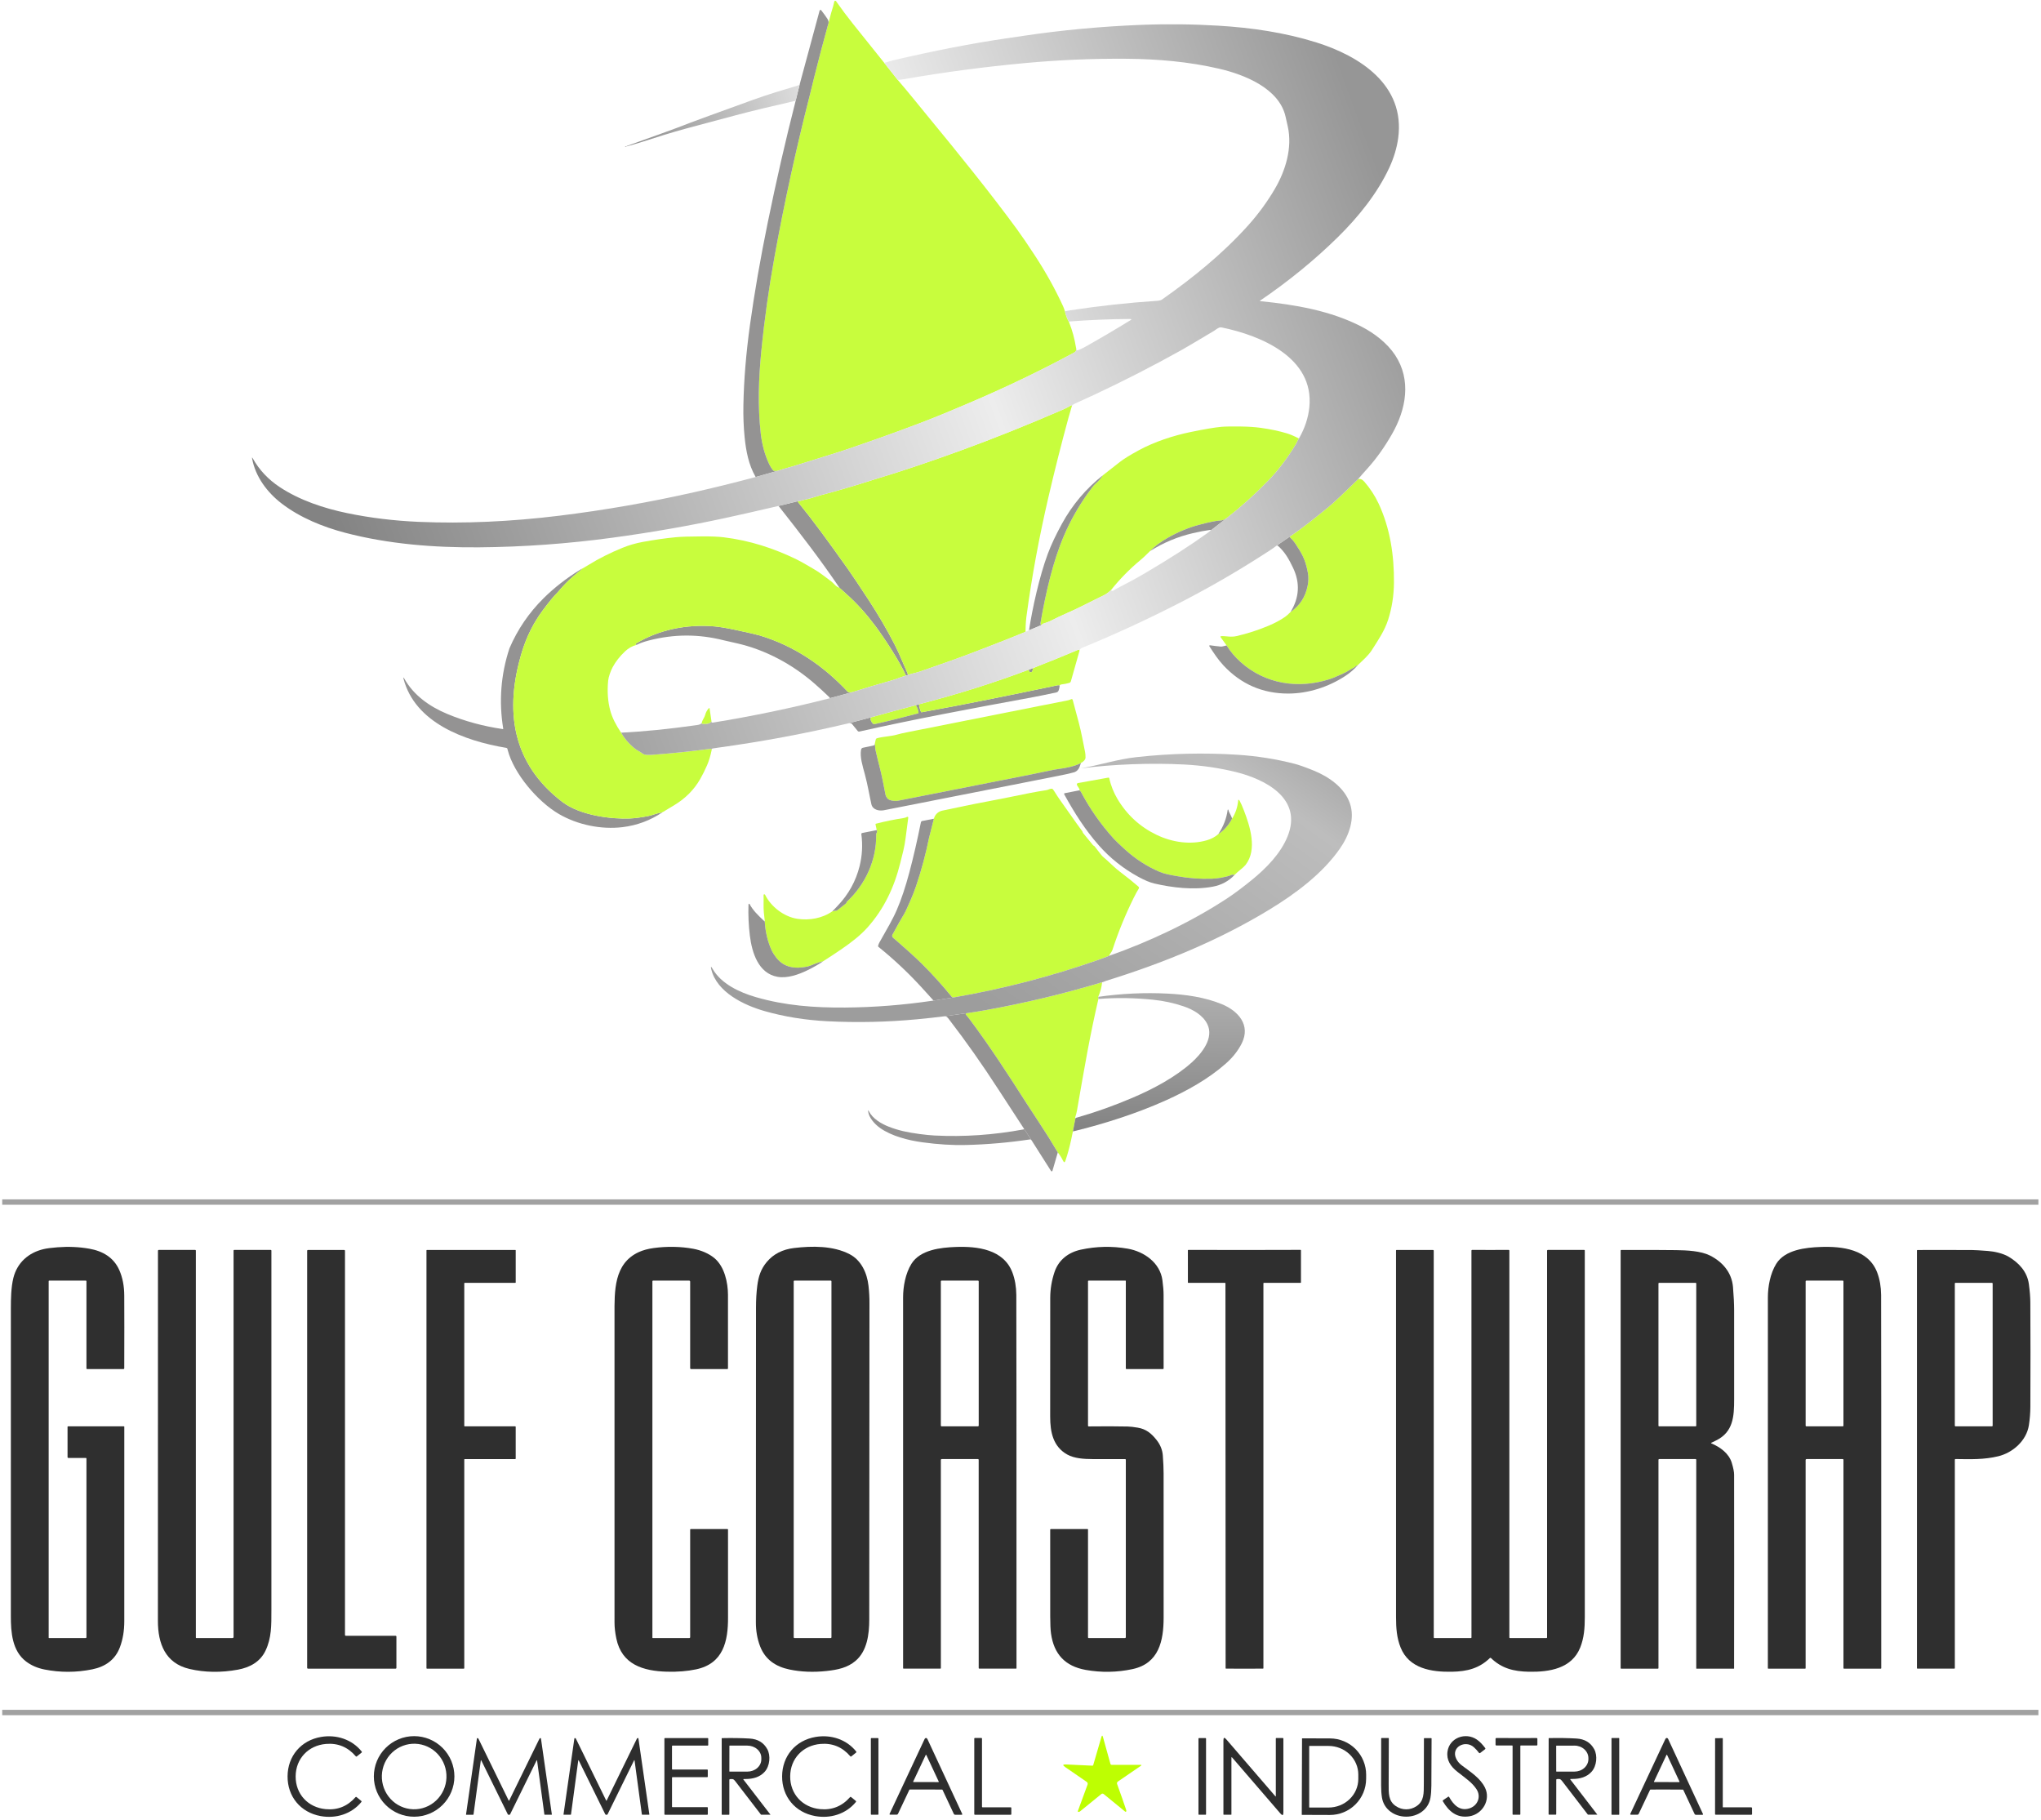 <svg width="562" height="501" viewBox="0 0 562 501" fill="none" xmlns="http://www.w3.org/2000/svg">
<path d="M243.489 17.316L247.208 22.017C250.056 25.302 253.291 29.359 255.478 32.015C263.875 42.212 272.627 53.012 279.982 63.055C281.326 64.893 283.009 67.357 285.029 70.448C287.987 74.972 290.546 79.581 292.705 84.274C292.901 84.7 293.076 85.169 293.23 85.684C293.464 86.758 293.859 87.805 294.416 88.824C295.277 91.008 295.898 93.288 296.278 95.664C296.452 96.325 296.295 96.788 295.806 97.053C286.615 102.027 276.855 106.708 266.525 111.097C266.482 111.115 266.439 111.133 266.396 111.152C262.602 112.764 258.084 114.684 253.455 116.445C247.254 118.801 240.614 121.188 233.534 123.606C231.958 124.144 230.074 124.749 227.881 125.422C225.513 126.15 222.4 127.116 218.542 128.319C218.08 128.463 217.544 128.61 216.978 128.765C216.06 129.017 215.062 129.291 214.172 129.612C214.163 129.616 214.153 129.619 214.142 129.622C214.131 129.625 214.119 129.628 214.107 129.631C213.929 129.671 213.605 129.681 213.136 129.66C213.045 129.656 212.969 129.617 212.91 129.544C212.437 128.959 212.044 128.329 211.734 127.657C210.569 125.146 209.816 122.37 209.473 119.329C208.623 111.8 208.882 104.28 209.645 96.525C210.487 87.974 211.702 79.316 213.29 70.551C215.962 55.835 219.178 41.107 222.938 26.368C223.34 24.762 223.774 22.933 224.201 21.236C225.401 16.417 226.666 11.612 227.997 6.822C228.431 5.259 228.656 4.184 228.9 3.43C229.286 2.235 229.562 1.233 229.726 0.424C229.737 0.373 229.762 0.326 229.799 0.288C229.836 0.251 229.883 0.226 229.934 0.215C229.985 0.204 230.037 0.209 230.086 0.228C230.134 0.247 230.175 0.28 230.204 0.323C231.771 2.552 233.308 4.608 234.815 6.49C237.712 10.108 240.603 13.717 243.489 17.316Z" fill="#C8FD3D"/>
<path d="M172.534 40.313C172.437 40.39 172.338 40.435 172.237 40.447C172.047 40.47 172.032 40.434 172.193 40.337C172.278 40.287 172.392 40.279 172.534 40.313Z" fill="#949393"/>
<path d="M357.673 120.724C357.509 120.973 357.36 121.241 357.228 121.528C357.077 121.859 356.937 122.132 356.806 122.347C354.465 126.215 351.915 129.569 349.157 132.408C345.503 136.165 341.715 139.574 337.791 142.635C337.786 142.639 337.781 142.643 337.775 142.648C337.185 143.102 336.518 143.333 335.774 143.341C334.893 143.351 332.998 143.742 330.089 144.513C327.223 145.273 324.347 146.477 321.459 148.125C319.527 149.229 317.93 150.427 316.671 151.719C316.237 152.145 315.784 152.586 315.31 153.043C314.916 153.427 314.445 153.847 313.896 154.304C310.971 156.744 308.322 159.45 305.947 162.424C305.335 163.031 304.702 163.501 304.046 163.833C303.058 164.336 300.725 165.492 297.048 167.303C295.995 167.822 294.893 168.314 293.791 168.806C292.361 169.444 290.933 170.081 289.621 170.775C288.896 171.157 288.398 171.322 287.639 171.573L287.639 171.573C287.502 171.618 287.357 171.666 287.2 171.719C287.105 171.748 287.03 171.804 286.974 171.885C286.897 171.996 286.844 172.055 286.814 172.063C286.768 172.074 286.721 172.07 286.677 172.051C286.633 172.031 286.593 171.998 286.561 171.952C286.529 171.907 286.506 171.852 286.495 171.791C286.483 171.731 286.482 171.667 286.493 171.606C287.996 162.946 289.963 154.506 292.966 147.49C294.669 143.507 296.813 139.683 299.397 136.017C300.473 134.489 301.228 133.541 301.664 133.171C302.468 132.484 303.148 131.706 303.704 130.835C305.233 129.642 306.788 128.425 308.368 127.185C309.434 126.35 311.152 125.286 313.522 123.995C317.898 121.608 323.129 119.914 327.876 118.937C331.716 118.146 334.524 117.672 336.3 117.516C337.401 117.419 339.215 117.389 341.742 117.427C343.82 117.459 345.63 117.581 347.172 117.795C349.794 118.159 352.166 118.658 354.287 119.291C355.233 119.574 356.362 120.051 357.673 120.724Z" fill="#C8FD3D"/>
<path d="M373.86 183.148C373.385 183.269 373.2 183.605 372.787 183.815C372.572 183.924 372.419 184.006 372.33 184.062C371.094 184.819 370.162 185.329 369.535 185.59C368.669 185.95 368.09 186.197 367.797 186.332C367.26 186.581 366.671 186.808 366.029 187.012C357.477 189.742 348.387 188.338 341.638 182.302C340.082 180.911 338.784 179.375 337.744 177.693L336.101 175.428C336.082 175.402 336.071 175.371 336.068 175.338C336.065 175.306 336.071 175.273 336.085 175.244C336.099 175.215 336.121 175.19 336.148 175.172C336.175 175.155 336.206 175.145 336.238 175.144C337.729 175.075 338.873 175.506 340.527 175.12C343.504 174.425 346.402 173.49 349.222 172.312C351.028 171.557 352.576 170.728 353.865 169.825C354.269 169.544 354.764 169.105 355.35 168.508C357.905 166.755 359.481 164.319 360.079 161.201C360.315 159.972 360.332 158.805 360.13 157.699C359.789 155.828 359.306 154.265 358.68 153.013C358.152 151.961 357.452 150.798 356.58 149.526C356.164 148.921 355.736 148.426 355.294 148.042C355.122 147.894 355.13 147.756 355.317 147.627L355.318 147.627C358.862 145.223 362.366 142.385 365.551 139.805C365.591 139.773 365.63 139.741 365.67 139.709C367.017 138.619 369.777 136.024 373.952 131.924C374.538 131.736 375.115 131.972 375.684 132.631C377.298 134.496 378.606 136.501 379.608 138.643C382.801 145.481 383.897 152.969 383.832 160.424C383.8 163.979 383.27 167.366 382.243 170.585C381.253 173.68 379.531 176.161 377.769 178.942C376.735 180.575 375.253 181.773 373.86 183.148Z" fill="#C8FD3D"/>
<path d="M159.684 156.904C160 156.709 160.743 156.304 160 156.898C158.557 158.053 156.991 159.327 155.718 160.667C154.732 161.71 154.049 162.468 153.668 162.943C153.567 163.072 153.45 163.199 153.318 163.326C152.494 164.117 151.222 165.666 149.501 167.971C146.94 171.403 145.013 175.239 143.72 179.476C138.775 195.68 141.049 210.243 154.802 220.762C159.85 224.624 168.607 225.544 173.351 225.346C174.811 225.285 176.543 225.058 178.55 224.666C178.991 224.579 179.632 224.396 180.472 224.117C181.113 223.904 181.763 223.74 182.42 223.628C179.081 225.879 175.414 227.246 171.417 227.729C165.533 228.438 159.041 227.1 153.911 224.117C148.007 220.685 141.481 212.96 139.801 206.504C139.725 206.211 139.759 205.96 139.391 205.899C127.77 203.964 114.255 198.948 111.109 186.866C111.026 186.447 111.09 186.423 111.299 186.795C113.893 191.428 118.259 194.517 123.167 196.565C127.932 198.551 133.029 199.94 138.459 200.731C138.475 200.734 138.491 200.732 138.506 200.727C138.521 200.722 138.535 200.713 138.545 200.702C138.556 200.69 138.563 200.676 138.567 200.661C138.571 200.646 138.57 200.631 138.566 200.616C137.336 193.086 137.905 185.72 140.277 178.503C142.513 173.292 145.653 168.686 149.697 164.685C152.61 161.803 155.939 159.209 159.684 156.904Z" fill="#949393"/>
<path d="M373.86 183.148C372.874 184.265 371.75 185.24 370.488 186.071C365.857 189.119 360.273 190.947 354.712 190.95C347.664 190.952 341.725 188.373 336.897 183.213C335.341 181.548 334.197 179.761 333.003 177.921C332.985 177.894 332.975 177.861 332.975 177.828C332.975 177.795 332.984 177.763 333.002 177.735C333.02 177.707 333.046 177.685 333.076 177.671C333.106 177.657 333.14 177.652 333.172 177.657C334.178 177.808 335.166 177.926 336.134 178.013C336.405 178.037 336.942 177.93 337.744 177.693C338.784 179.375 340.082 180.911 341.638 182.302C348.387 188.338 357.477 189.742 366.029 187.012C366.671 186.808 367.26 186.581 367.797 186.332C368.09 186.197 368.669 185.95 369.535 185.59C370.162 185.329 371.094 184.819 372.33 184.062C372.419 184.006 372.572 183.924 372.787 183.815C373.2 183.605 373.385 183.269 373.86 183.148Z" fill="#949393"/>
<path d="M291.742 211.673C291.251 211.721 289.955 211.964 287.854 212.404C285.6 212.874 284.312 213.142 283.989 213.205C271.725 215.613 259.463 218.035 247.205 220.473C246.605 220.592 244.965 220.5 244.418 219.876C244.096 219.506 243.9 219.151 243.83 218.811C243.533 217.359 243.268 216.01 243.034 214.766C242.562 212.276 241.629 209.16 241.062 206.421C240.956 205.903 240.976 205.288 240.892 204.732L241.136 203.628C241.157 203.535 241.202 203.449 241.268 203.381C241.333 203.312 241.416 203.263 241.507 203.239C243.332 202.751 245.176 202.771 247.038 202.239C247.753 202.035 248.643 201.829 249.706 201.619C272.104 197.167 284.318 194.74 286.348 194.336C290.92 193.426 293.353 192.948 293.646 192.903C294.124 192.827 294.567 192.693 294.977 192.499C295.014 192.481 295.054 192.472 295.095 192.471C295.137 192.471 295.177 192.48 295.215 192.497C295.252 192.514 295.285 192.54 295.312 192.571C295.339 192.603 295.358 192.64 295.369 192.68C295.498 193.149 296.057 195.239 297.048 198.951C297.814 201.815 298.209 204.334 298.782 207.041C298.883 207.525 298.886 207.916 298.904 208.501C298.924 209.125 298.405 209.649 297.633 210.081C295.852 211.075 292.725 211.576 291.742 211.673Z" fill="#C8FD3D"/>
<path d="M240.798 199.375C240.332 199.474 239.903 198.727 239.761 198.298C239.757 198.284 239.751 198.269 239.743 198.253C239.546 197.838 239.646 197.567 240.043 197.44C240.081 197.428 240.121 197.417 240.165 197.408C244.214 196.256 248.224 195.217 252.085 194.177C252.382 194.097 253.183 196.314 252.828 196.405C248.886 197.41 244.776 198.521 240.798 199.375Z" fill="#C8FD3D"/>
<path d="M195.912 198.618C195.538 199.21 194.726 199.447 193.477 199.331C193.284 199.313 193.201 199.216 193.227 199.04C193.396 198.17 193.985 197.571 194.163 196.867C194.343 196.153 194.683 195.523 195.182 194.977C195.197 194.961 195.217 194.949 195.239 194.943C195.26 194.938 195.283 194.938 195.305 194.944C195.326 194.951 195.346 194.963 195.361 194.98C195.376 194.997 195.386 195.017 195.39 195.039L195.912 198.618Z" fill="#C8FD3D"/>
<path d="M335.457 229.661C337.061 228.624 338.334 227.187 339.277 225.349C340.221 223.885 340.782 222.186 340.958 220.253C340.959 220.242 340.963 220.231 340.969 220.221C340.975 220.211 340.983 220.203 340.993 220.197C341.003 220.191 341.014 220.188 341.026 220.187C341.037 220.187 341.049 220.189 341.059 220.194C341.151 220.238 341.282 220.354 341.332 220.446C341.669 221.056 342.06 221.939 342.506 223.096C344.193 227.474 346.252 233.848 343.002 238.089C342.74 238.43 342.238 238.897 341.496 239.49C340.943 239.931 340.428 240.395 339.951 240.882C339.614 240.751 339.2 240.801 338.709 241.03C338.351 241.199 337.515 241.408 336.202 241.66C335.42 241.808 334.565 241.897 333.639 241.927C330.448 242.032 327.309 241.802 324.222 241.238C322.196 240.87 320.767 240.656 319.273 240.021C315.867 238.569 312.734 236.553 309.874 233.973C308.256 232.513 307.181 231.486 306.648 230.893C303.084 226.936 300.078 222.642 297.633 218.013C297.532 217.823 297.386 217.725 297.223 217.591C297.254 217.516 297.263 217.426 297.249 217.321C297.223 217.104 296.682 216.472 296.537 216.098C296.516 216.047 296.508 215.992 296.511 215.936C296.515 215.881 296.53 215.827 296.557 215.779C296.584 215.731 296.621 215.689 296.666 215.657C296.71 215.625 296.762 215.603 296.816 215.594L305.187 214.092C305.245 214.082 305.306 214.095 305.355 214.129C305.404 214.163 305.439 214.214 305.451 214.273C305.84 216.196 306.693 218.283 307.685 219.948C310.317 224.36 313.92 227.663 318.495 229.857C322.719 231.887 327.778 232.673 332.338 231.332C333.551 230.976 334.591 230.419 335.457 229.661Z" fill="#C8FD3D"/>
<path d="M297.223 217.591C297.386 217.725 297.532 217.823 297.633 218.013C300.078 222.642 303.084 226.936 306.648 230.893C307.181 231.486 308.256 232.513 309.874 233.973C312.734 236.553 315.867 238.569 319.273 240.021C320.767 240.656 322.196 240.87 324.222 241.238C327.309 241.802 330.448 242.032 333.639 241.927C334.565 241.897 335.42 241.808 336.202 241.66C337.515 241.408 338.351 241.199 338.709 241.03C339.2 240.801 339.614 240.751 339.951 240.882C338.335 242.599 336.324 243.68 333.918 244.123C328.648 245.093 322.844 244.402 317.838 243.244C316.646 242.967 315.185 242.356 313.454 241.41C309.277 239.127 305.643 236.232 302.552 232.724C298.812 228.483 295.797 223.72 293.031 218.677C293.016 218.65 293.007 218.619 293.006 218.587C293.005 218.555 293.012 218.524 293.025 218.495C293.039 218.466 293.059 218.44 293.085 218.421C293.11 218.401 293.139 218.387 293.171 218.381L297.223 217.591Z" fill="#949393"/>
<path d="M339.277 225.349C338.334 227.187 337.061 228.624 335.457 229.661C336.865 227.56 337.727 225.335 338.044 222.987C338.054 222.919 338.092 222.888 338.16 222.892C338.205 222.896 338.232 222.917 338.24 222.957C338.29 223.228 338.382 223.482 338.516 223.72C338.794 224.208 339.047 224.751 339.277 225.349Z" fill="#949393"/>
<path d="M226.64 264.666C225.85 264.826 225.094 265.059 224.373 265.366C223.353 265.797 222.675 266.047 222.338 266.114C218.931 266.799 215.895 266.461 213.7 263.594C213.167 262.896 212.789 262.309 212.565 261.834C211.369 259.29 210.702 256.469 210.563 253.37C210.48 252.666 210.403 251.961 210.331 251.254C210.177 249.708 210.314 247.847 210.251 246.527C210.243 246.396 210.262 246.311 210.308 246.271C210.343 246.244 210.386 246.227 210.435 246.221C210.546 246.207 210.626 246.251 210.676 246.352C212.253 249.586 215.83 252.382 219.507 252.955C222.817 253.471 226.464 252.851 229.242 250.86C229.43 250.911 229.597 250.888 229.744 250.791C229.823 250.738 229.909 250.718 230.002 250.732C230.23 250.766 230.453 250.7 230.671 250.536C231.33 250.04 232.1 249.427 232.979 248.699C233.012 248.671 233.04 248.636 233.059 248.597C233.078 248.557 233.088 248.514 233.089 248.471C233.089 248.389 233.109 248.33 233.148 248.292C238.278 243.556 241.385 236.781 241.258 229.783C241.249 229.269 241.68 229.18 241.415 228.545L241.077 226.981C241.053 226.876 241.092 226.81 241.195 226.782C243.74 226.127 246.272 225.609 248.791 225.227C249.155 225.172 249.487 225.062 249.786 224.898C249.82 224.88 249.859 224.871 249.897 224.873C249.936 224.875 249.973 224.888 250.005 224.91C250.036 224.931 250.062 224.961 250.078 224.996C250.094 225.031 250.1 225.07 250.095 225.108C249.713 228.019 249.469 229.89 249.364 230.72C249.216 231.908 249.008 233.059 248.741 234.175C248.685 234.404 248.403 235.542 247.894 237.588C246.219 244.322 243.429 250.251 238.843 255.382C236.894 257.564 234.322 259.513 231.933 261.167C230.462 262.185 228.697 263.352 226.64 264.666Z" fill="#C8FD3D"/>
<path d="M229.242 250.86C229.741 250.339 230.227 249.829 230.7 249.328C233.669 246.2 235.666 242.583 236.692 238.475C237.411 235.591 237.573 232.659 237.179 229.682C237.153 229.488 237.237 229.372 237.429 229.335L241.415 228.545C241.68 229.18 241.249 229.269 241.258 229.783C241.385 236.781 238.278 243.556 233.148 248.292C233.109 248.33 233.089 248.389 233.089 248.471C233.088 248.514 233.078 248.557 233.059 248.597C233.04 248.636 233.012 248.671 232.979 248.699C232.1 249.427 231.33 250.04 230.671 250.536C230.453 250.7 230.23 250.766 230.002 250.732C229.909 250.718 229.823 250.738 229.744 250.791C229.597 250.888 229.43 250.911 229.242 250.86Z" fill="#949393"/>
<path d="M210.563 253.37C210.702 256.469 211.369 259.29 212.565 261.834C212.789 262.309 213.167 262.896 213.7 263.594C215.895 266.461 218.931 266.799 222.338 266.114C222.675 266.047 223.353 265.797 224.373 265.366C225.094 265.059 225.85 264.826 226.64 264.666C225.463 265.477 224.039 266.293 222.368 267.114C219.81 268.366 216.745 269.408 214.08 268.933C208.843 268.001 207.058 262.339 206.476 257.579C206.131 254.785 206.005 251.957 206.098 249.094C206.102 248.997 206.132 248.918 206.188 248.856C206.201 248.842 206.218 248.831 206.236 248.824C206.255 248.817 206.275 248.815 206.294 248.817C206.314 248.82 206.332 248.827 206.348 248.837C206.364 248.848 206.377 248.863 206.387 248.88C207.316 250.637 208.784 252.062 210.444 253.602C210.567 253.715 210.616 253.689 210.59 253.525L210.563 253.37Z" fill="#949393"/>
<path d="M303.473 270.432C303.344 271.75 302.989 273.089 302.406 274.45C302.47 274.62 302.486 274.814 302.454 275.032C300.072 285.291 298.637 293.752 296.587 305.564C296.458 306.308 296.272 307.035 296.029 307.745C296.015 307.783 296.025 307.814 296.058 307.837C296.076 307.851 296.102 307.856 296.136 307.852C295.342 311.964 294.691 315.693 293.373 319.56C293.191 320.106 292.976 320.119 292.728 319.598C292.364 318.829 291.877 318.057 291.267 317.284C289.599 314.464 287.851 311.672 286.021 308.906C284.555 306.694 283.472 305.038 282.771 303.938C277.335 295.432 272.576 288.102 267.078 280.742C266.674 280.2 266.302 279.737 265.964 279.353C265.935 279.321 265.916 279.281 265.909 279.239C265.901 279.197 265.905 279.154 265.92 279.114C265.934 279.073 265.96 279.038 265.993 279.011C266.027 278.984 266.067 278.967 266.109 278.961C267.838 278.718 269.585 278.438 271.349 278.121C282.142 276.186 292.85 273.623 303.473 270.432Z" fill="#C8FD3D"/>
<path d="M305.401 263.155C305.506 262.878 305.662 262.601 305.87 262.324C306.086 262.037 306.235 261.767 306.319 261.514C307.921 256.615 309.873 251.839 312.176 247.186C312.701 246.125 313.154 245.3 313.534 244.71C313.687 244.473 313.657 244.262 313.445 244.078C312.021 242.846 310.338 241.491 308.395 240.015C307.144 239.066 306.226 238.14 304.813 236.843C304.308 236.38 303.565 235.849 303.063 235.154C302.442 234.294 301.845 233.65 301.382 232.997C301.33 232.926 301.233 232.86 301.09 232.801C301.047 232.781 301.01 232.753 300.981 232.718L298.271 229.4C298.174 229.281 298.109 229.147 298.075 228.996C298.061 228.935 298.041 228.886 298.013 228.851C295.969 226.12 294.006 223.191 291.959 220.36C291.507 219.735 290.929 218.856 290.224 217.725C290.107 217.537 290.001 217.391 289.906 217.288C289.789 217.162 289.618 217.117 289.392 217.155C288.873 217.244 288.584 217.47 288.139 217.538C285.1 217.998 282.048 218.627 278.405 219.378L277.757 219.511C276.062 219.861 274.119 220.24 271.929 220.648C267.906 221.394 263.551 222.316 259.441 223.189C258.324 223.427 257.438 224.278 257.157 225.386L255.807 230.7C254.916 235.13 253.73 239.541 252.249 243.933C251.825 245.183 251.338 246.439 250.787 247.699C249.853 249.838 249.291 251.064 249.103 251.379C248.034 253.156 247.012 254.962 246.037 256.798C245.699 257.43 245.354 257.724 246.076 258.329C246.838 258.964 248.148 260.113 250.006 261.775C251.519 263.126 252.782 264.305 253.796 265.312C256.708 268.205 259.443 271.225 262.004 274.373C262.161 274.566 262.361 274.646 262.605 274.611C262.614 274.61 262.622 274.609 262.631 274.607C276.206 272.259 289.486 268.81 302.472 264.262C303.505 263.9 304.482 263.531 305.401 263.155Z" fill="#C8FD3D"/>
<path d="M227.997 6.822C228.257 6.288 228.199 5.738 227.825 5.172C227.32 4.408 226.755 3.627 226.129 2.828C226.1 2.791 226.061 2.763 226.017 2.747C225.973 2.731 225.925 2.727 225.879 2.736C225.833 2.745 225.79 2.767 225.756 2.799C225.721 2.831 225.696 2.871 225.683 2.917L220.247 23.026L219.035 27.951L219.035 27.952C216.274 38.781 213.731 49.884 211.404 61.262C209.362 71.254 207.736 80.614 206.526 89.343C205.437 97.198 204.828 104.593 204.699 111.53C204.642 114.597 204.753 117.531 205.032 120.332C205.418 124.187 206.146 127.986 208.035 131.257C208.04 131.265 208.044 131.275 208.044 131.285C208.045 131.295 208.043 131.305 208.039 131.315C208.035 131.324 208.029 131.333 208.021 131.34C208.013 131.347 208.004 131.352 207.994 131.355L214.107 129.631C213.929 129.671 213.605 129.681 213.136 129.66C213.045 129.656 212.969 129.617 212.91 129.544C212.437 128.959 212.044 128.329 211.734 127.657C210.569 125.146 209.816 122.37 209.473 119.329C208.623 111.8 208.882 104.28 209.645 96.525C210.487 87.974 211.702 79.316 213.29 70.551C215.962 55.835 219.178 41.107 222.938 26.368C223.34 24.762 223.774 22.933 224.201 21.236C225.401 16.417 226.666 11.612 227.997 6.822Z" fill="#949393"/>
<path d="M220.247 23.026C220.215 23.142 220.154 23.248 220.07 23.334C219.986 23.421 219.881 23.484 219.766 23.519C215.56 24.771 211.597 25.952 207.248 27.525C196.994 31.235 191.321 33.303 190.23 33.731C184.987 35.787 180.436 37.366 172.641 40.179C172.54 40.215 172.505 40.26 172.534 40.313C174.059 39.896 175.576 39.447 177.085 38.969C180.309 37.944 182.281 37.322 182.999 37.102C184.934 36.512 186.835 35.961 188.703 35.449C190.537 34.946 195.216 33.695 202.742 31.695C207.003 30.563 212.382 29.261 218.878 27.789C218.9 27.785 218.923 27.785 218.945 27.792C218.966 27.799 218.986 27.811 219.002 27.827C219.017 27.843 219.029 27.863 219.035 27.886C219.04 27.907 219.041 27.929 219.035 27.951L220.247 23.026Z" fill="url(#paint0_linear_79_156)"/>
<path d="M240.892 204.732C240.907 205.023 240.714 205.222 240.429 205.281C239.494 205.483 238.558 205.677 237.622 205.863C237.491 205.889 237.37 205.954 237.277 206.05C237.184 206.146 237.122 206.268 237.099 206.4C236.748 208.421 237.464 210.664 238.159 213.235C238.905 215.992 239.461 219.315 239.945 221.434C240.292 222.942 242.027 223.34 243.373 223.076C269.638 217.902 283.094 215.252 283.739 215.125C287.573 214.371 290.683 213.752 293.067 213.267L293.099 213.261C293.457 213.188 294.733 212.929 295.745 212.628C296.55 212.388 297.083 211.719 297.35 210.923L297.633 210.081C295.852 211.075 292.725 211.576 291.742 211.673C291.251 211.721 289.955 211.964 287.854 212.404C285.6 212.874 284.312 213.142 283.989 213.205C271.725 215.613 259.463 218.035 247.205 220.473C246.605 220.592 244.965 220.5 244.418 219.876C244.096 219.506 243.9 219.151 243.83 218.811C243.533 217.359 243.268 216.01 243.034 214.766C242.562 212.276 241.629 209.16 241.062 206.421C240.956 205.903 240.976 205.288 240.892 204.732Z" fill="#949393"/>
<path d="M257.15 225.414L253.957 226.028C253.862 226.046 253.774 226.092 253.706 226.159C253.637 226.227 253.59 226.314 253.571 226.408C252.59 231.315 251.529 235.919 250.386 240.22C249.323 244.229 248.174 247.658 246.94 250.509C245.74 253.284 244.267 255.697 242.14 259.499C241.989 259.77 241.874 260.071 241.792 260.404C241.763 260.519 241.794 260.614 241.887 260.689C246.252 264.203 250.352 268.075 254.186 272.307C255.407 273.657 256.336 274.683 256.972 275.385C256.98 275.393 256.986 275.403 256.988 275.415C256.991 275.426 256.99 275.438 256.986 275.449C256.982 275.46 256.975 275.47 256.966 275.477C256.956 275.485 256.945 275.49 256.933 275.492L262.605 274.611C262.361 274.646 262.161 274.566 262.004 274.373C259.443 271.225 256.708 268.205 253.796 265.312C252.782 264.305 251.519 263.126 250.006 261.775C248.148 260.113 246.838 258.964 246.076 258.329C245.354 257.724 245.699 257.43 246.037 256.798C247.012 254.962 248.034 253.156 249.103 251.379C249.291 251.064 249.853 249.838 250.787 247.699C251.338 246.439 251.825 245.183 252.249 243.933C253.73 239.541 254.916 235.13 255.807 230.7L257.15 225.414Z" fill="#949393"/>
<path d="M261.353 280.691C265.964 286.674 270.512 293.135 274.997 300.074C278.152 304.953 280.472 308.513 281.957 310.755L281.958 310.756L284.005 313.886C284.008 313.89 284.01 313.894 284.013 313.897L289.413 322.4C289.436 322.434 289.467 322.462 289.505 322.479C289.542 322.496 289.583 322.502 289.624 322.496C289.664 322.491 289.702 322.474 289.733 322.447C289.763 322.421 289.785 322.386 289.796 322.347L291.267 317.284C289.599 314.464 287.851 311.672 286.021 308.906C284.555 306.694 283.472 305.038 282.771 303.938C277.335 295.432 272.576 288.102 267.078 280.742C266.674 280.2 266.302 279.737 265.964 279.353C265.935 279.321 265.916 279.281 265.909 279.239C265.901 279.197 265.905 279.154 265.92 279.114C265.934 279.073 265.96 279.038 265.993 279.011C266.027 278.984 266.067 278.967 266.109 278.961L259.892 279.822C260.614 279.729 260.872 280.066 261.314 280.641L261.353 280.691Z" fill="#949393"/>
<path d="M297.534 211.554C306.453 210.408 316.92 210 326.135 210.486C331.072 210.75 335.799 211.44 340.316 212.558C348.497 214.585 358.743 219.876 354.551 230.255C352.653 234.958 348.729 239 344.612 242.339C342.107 244.367 339.94 245.987 338.112 247.197C328.012 253.872 316.193 259.371 305.401 263.155C304.482 263.531 303.505 263.9 302.472 264.262C289.486 268.81 276.206 272.259 262.631 274.607L262.605 274.611L256.933 275.492C248.788 276.703 240.713 277.338 232.709 277.397C224.147 277.459 216.148 276.857 208.106 274.521C203.553 273.198 198.583 270.85 196.227 266.764C195.77 265.97 195.649 266.018 195.865 266.906C197.392 273.183 204.824 276.732 210.459 278.35C215.901 279.911 221.679 280.849 227.792 281.163C235.994 281.582 244.213 281.407 252.46 280.632C255.234 280.369 257.712 280.099 259.892 279.822L266.109 278.961C267.838 278.718 269.585 278.438 271.349 278.121C282.142 276.186 292.85 273.623 303.473 270.432C303.607 270.424 303.776 270.371 303.978 270.275C304.176 270.178 304.337 270.11 304.462 270.073C320.206 265.209 335.552 258.944 349.573 250.405C356.764 246.025 364.152 240.538 368.976 233.599C371.471 230.011 373.138 225.376 371.715 221.215C370.218 216.828 365.917 213.849 361.698 212.139C359.391 211.206 357.634 210.584 356.426 210.276C351.314 208.97 346.098 208.145 340.777 207.801C331.594 207.205 322.324 207.421 312.967 208.448C307.675 209.029 302.938 210.628 297.534 211.554Z" fill="url(#paint1_linear_79_156)"/>
<path d="M281.977 310.811C281.979 310.831 281.976 310.851 281.968 310.87C281.96 310.888 281.947 310.904 281.931 310.917C281.916 310.93 281.897 310.938 281.877 310.942C273.607 312.477 265.437 313.039 257.367 312.627C256.224 312.57 254.832 312.432 253.19 312.215C249.958 311.784 247.389 311.244 244.739 310.203C242.624 309.375 240.286 308.001 239.229 305.908C239.074 305.602 239.014 305.619 239.048 305.962C239.226 307.719 240.866 309.517 242.354 310.571C245.47 312.767 249.979 313.948 254.001 314.497C258.297 315.085 262.311 315.331 266.044 315.236C271.912 315.089 277.759 314.579 283.585 313.704C283.668 313.692 283.753 313.704 283.829 313.738C283.901 313.77 283.962 313.822 284.005 313.886L281.958 310.756C281.969 310.772 281.975 310.791 281.977 310.811Z" fill="#949393"/>
<path d="M295.43 311.508C304.175 309.392 313.198 306.484 321.162 302.887C326.934 300.281 332.807 297.008 337.557 292.803C339.444 291.133 340.893 289.298 341.903 287.298C344.463 282.226 340.964 278.338 336.478 276.483C331.764 274.533 326.459 273.809 321.54 273.56C315.199 273.237 308.821 273.534 302.406 274.45C302.47 274.62 302.486 274.814 302.454 275.032C307.459 274.637 312.515 274.735 317.485 275.243C320.394 275.541 323.177 276.139 325.835 277.035C328.443 277.914 331.132 279.409 332.4 281.873C334.42 285.79 330.817 290.126 328.105 292.553C323.628 296.56 317.604 299.777 311.93 302.202C306.714 304.429 301.54 306.27 296.409 307.724C296.324 307.748 296.233 307.791 296.136 307.852L295.43 311.508Z" fill="url(#paint2_linear_79_156)"/>
<path d="M228.474 192.166C228.467 192.191 228.453 192.215 228.434 192.234C228.416 192.252 228.393 192.266 228.368 192.273L234.601 190.58C234.258 190.657 233.963 190.631 233.653 190.573C233.557 190.556 233.469 190.507 233.404 190.433C226.764 183.293 218.584 177.758 209.164 174.948C208.301 174.69 206.091 174.184 202.537 173.428C200.053 172.9 198.1 172.575 196.676 172.455C189.211 171.823 181.556 173.301 175.122 177.179C175.089 177.2 175.064 177.229 175.048 177.264C175.033 177.298 175.028 177.337 175.035 177.374C175.042 177.412 175.06 177.446 175.086 177.473C175.113 177.5 175.147 177.519 175.184 177.527C175.218 177.533 175.257 177.536 175.303 177.536C176.192 177.088 177.292 176.695 178.603 176.354C185.59 174.535 192.36 174.541 199.231 176.277C199.26 176.285 200.505 176.568 202.964 177.126C210.768 178.898 218.12 182.872 224.15 188.092C225.57 189.322 226.998 190.632 228.434 192.021C228.453 192.039 228.467 192.062 228.474 192.088C228.481 192.113 228.481 192.14 228.474 192.166Z" fill="#949393"/>
<path d="M214.205 139.332C214.256 139.32 214.31 139.322 214.36 139.34C214.409 139.357 214.452 139.388 214.484 139.43C220.304 146.813 225.921 154.084 231.158 161.83C231.778 162.41 232.423 162.995 233.095 163.584C236.044 166.175 238.754 169.297 240.973 172.262C243.525 175.674 247.778 182.147 249.455 186.005C249.6 185.958 249.792 185.895 250.03 185.816C249.803 185.009 249.127 183.634 248.842 182.952C247.883 180.665 247.081 178.89 246.435 177.628C244.308 173.471 241.877 169.301 239.14 165.119C236.474 161.047 234.572 158.209 233.433 156.604C230.552 152.544 228.061 149.096 225.959 146.259C223.836 143.388 221.734 140.678 219.653 138.13C219.617 138.062 219.627 138.021 219.671 138L214.205 139.332Z" fill="#949393"/>
<path d="M231.158 161.83C230.716 161.702 230.306 161.443 229.928 161.056C229.425 160.541 229.082 160.216 228.9 160.079C228.102 159.484 227.306 158.886 226.512 158.287C225.73 157.693 224.901 157.146 224.026 156.646C222.781 155.93 220.927 154.794 219.398 154.043C213.109 150.959 206.41 148.793 199.331 147.932C197.842 147.75 195.873 147.665 193.423 147.677C189.914 147.695 187.464 147.771 186.074 147.906C183.135 148.193 180.091 148.628 176.943 149.211C175 149.571 173.155 150.108 171.408 150.82C167.974 152.221 164.88 153.777 162.125 155.488C161.321 155.989 160.507 156.461 159.684 156.904C160 156.709 160.743 156.304 160 156.898C158.557 158.053 156.991 159.327 155.718 160.667C154.732 161.71 154.049 162.468 153.668 162.943C153.567 163.072 153.45 163.199 153.318 163.326C152.494 164.117 151.222 165.666 149.501 167.971C146.94 171.403 145.013 175.239 143.72 179.476C138.775 195.68 141.049 210.243 154.802 220.762C159.85 224.624 168.607 225.544 173.351 225.346C174.811 225.285 176.543 225.058 178.55 224.666C178.991 224.579 179.632 224.396 180.472 224.117C181.113 223.904 181.763 223.74 182.42 223.628C183.496 222.987 184.593 222.327 185.712 221.648C188.769 219.792 191.134 217.404 192.805 214.484C193.492 213.281 194.122 212.016 194.694 210.688C195.203 209.507 195.616 208.152 195.933 206.622C195.957 206.512 195.973 206.399 195.981 206.284L195.805 206.21C195.72 206.173 195.626 206.161 195.535 206.174C190.03 206.894 184.841 207.43 179.969 207.78C179.916 207.784 179.856 207.788 179.79 207.794C179.033 207.853 177.524 207.971 176.934 207.471C176.694 207.267 176.263 206.993 175.641 206.649C175.257 206.437 174.838 206.137 174.385 205.747C172.977 204.54 171.857 203.198 171.025 201.72C169.554 199.561 168.563 197.548 168.052 195.68C167.365 193.17 167.168 190.396 167.464 187.359C167.565 186.326 168.162 184.691 168.69 183.705C169.526 182.146 170.674 180.681 172.133 179.31C173.054 178.446 174.111 177.854 175.303 177.536C175.257 177.536 175.218 177.533 175.184 177.527C175.147 177.519 175.113 177.5 175.086 177.473C175.06 177.446 175.042 177.412 175.035 177.374C175.028 177.337 175.033 177.298 175.048 177.264C175.064 177.229 175.089 177.2 175.122 177.179C181.556 173.301 189.211 171.823 196.676 172.455C198.1 172.575 200.053 172.9 202.537 173.428C206.091 174.184 208.301 174.69 209.164 174.948C218.584 177.758 226.764 183.293 233.404 190.433C233.469 190.507 233.557 190.556 233.653 190.573C233.963 190.631 234.258 190.657 234.601 190.58L234.779 190.531C238.369 189.388 242.053 188.292 245.829 187.243C246.352 187.098 246.904 186.889 247.448 186.683C248.028 186.463 248.599 186.247 249.118 186.115C249.121 186.115 249.157 186.103 249.227 186.08C249.261 186.069 249.303 186.055 249.353 186.039C249.364 186.035 249.376 186.031 249.389 186.027C249.393 186.026 249.398 186.024 249.402 186.023C249.419 186.017 249.437 186.011 249.455 186.005C247.778 182.147 243.525 175.674 240.973 172.262C238.754 169.297 236.044 166.175 233.095 163.584C232.423 162.995 231.778 162.41 231.158 161.83Z" fill="#C8FD3D"/>
<path d="M233.656 199.138C233.797 199.104 234.019 199.102 234.322 199.132C234.411 199.14 234.483 199.178 234.538 199.248L236.175 201.251C236.23 201.318 236.302 201.368 236.383 201.396C236.465 201.423 236.552 201.428 236.636 201.408C252.035 197.952 267.573 195.051 283.098 192.202C285.686 191.727 288.293 191.201 290.919 190.623C291.546 190.487 291.664 189.649 291.76 188.958C291.773 188.867 291.785 188.778 291.799 188.694C291.587 188.639 291.366 188.635 291.136 188.682C278.723 191.268 266.19 193.87 253.719 196.108C253.503 196.147 252.915 193.945 253.123 193.88L252.085 194.177C252.382 194.097 253.183 196.314 252.828 196.405C248.886 197.41 244.776 198.521 240.798 199.375C240.332 199.474 239.903 198.727 239.761 198.298C239.757 198.284 239.751 198.269 239.743 198.253C239.546 197.838 239.646 197.567 240.043 197.44L233.656 199.138Z" fill="#949393"/>
<path d="M250.428 185.685C250.818 185.556 251.301 185.43 251.877 185.305C252.541 185.161 254.217 184.605 256.907 183.637C258.614 183.022 260.278 182.436 261.9 181.88C263.657 181.277 266.645 180.16 270.865 178.53C276.01 176.543 279.58 175.128 281.574 174.283L281.593 174.275L282.384 173.94C282.371 173.247 282.439 171.347 282.614 169.903C284.105 158.794 286.122 147.915 288.727 136.717C290.424 129.428 292.258 122.173 294.228 114.952C294.522 113.883 294.831 112.821 295.158 111.764C295.162 111.721 295.156 111.68 295.14 111.643C295.107 111.556 295.05 111.536 294.971 111.583C294.228 112.027 293.395 112.449 292.47 112.851C282.796 117.045 273.577 120.738 264.814 123.929C256.301 127.03 248.769 129.569 242.22 131.547C241.41 131.791 240.833 131.968 240.488 132.079C235.339 133.733 230.511 135.151 226.004 136.334C225.552 136.453 225.037 136.614 224.492 136.784L224.491 136.784C223.506 137.092 222.423 137.43 221.444 137.602C221.215 137.642 221.006 137.712 220.798 137.781C220.462 137.892 220.13 138.002 219.724 137.987L219.671 138C219.627 138.021 219.617 138.062 219.653 138.13C221.734 140.678 223.836 143.388 225.959 146.259C228.061 149.096 230.552 152.544 233.433 156.604C234.572 158.209 236.474 161.047 239.14 165.119C241.877 169.301 244.308 173.471 246.435 177.628C247.081 178.89 247.883 180.665 248.842 182.952C249.127 183.634 249.803 185.009 250.03 185.816L250.098 185.794L250.428 185.685Z" fill="#C8FD3D"/>
<path d="M288.522 152.464C286.201 158.692 284.282 167.427 283.345 173.533L286.814 172.063C286.768 172.074 286.721 172.07 286.677 172.051C286.633 172.031 286.593 171.998 286.561 171.952C286.529 171.907 286.506 171.852 286.495 171.791C286.483 171.731 286.482 171.667 286.493 171.606C287.996 162.946 289.963 154.506 292.966 147.49C294.669 143.507 296.813 139.683 299.397 136.017C300.473 134.489 301.228 133.541 301.664 133.171C302.468 132.484 303.148 131.706 303.704 130.835C299.035 134.521 295.262 138.99 292.387 144.24C290.723 147.275 289.435 150.017 288.522 152.464Z" fill="#949393"/>
<path d="M333.137 145.908C333.432 145.871 333.47 145.952 333.252 146.152L337.775 142.648C337.185 143.102 336.518 143.333 335.774 143.341C334.893 143.351 332.998 143.742 330.089 144.513C327.223 145.273 324.347 146.477 321.459 148.125C319.527 149.229 317.93 150.427 316.671 151.719C320.356 149.402 324.292 147.758 328.479 146.787C330.259 146.375 331.812 146.082 333.137 145.908Z" fill="#949393"/>
<path d="M351.488 150.249C351.546 150.213 351.615 150.195 351.684 150.198C351.765 150.2 351.844 150.232 351.905 150.286C353.779 151.948 354.884 153.877 356.066 156.367C358.023 160.492 357.784 164.539 355.35 168.508C357.905 166.755 359.481 164.319 360.079 161.201C360.315 159.972 360.332 158.805 360.13 157.699C359.789 155.828 359.306 154.265 358.68 153.013C358.152 151.961 357.452 150.798 356.58 149.526C356.164 148.921 355.736 148.426 355.294 148.042C355.122 147.894 355.13 147.756 355.317 147.627L351.488 150.249Z" fill="#949393"/>
<path d="M283.276 184.375L283.317 184.65C283.399 185.2 284.182 185.225 284.3 184.682L284.464 183.929C283.568 184.275 284.163 184.041 283.276 184.375Z" fill="#949393"/>
<path d="M291.799 188.694C291.961 188.54 292.084 188.459 292.167 188.451C293.005 188.358 293.765 188.211 294.448 188.009C294.548 187.979 294.639 187.924 294.712 187.85C294.786 187.776 294.839 187.684 294.867 187.584L297.264 179.12L297.202 178.984C297.191 178.959 297.175 178.936 297.155 178.917C297.143 178.905 297.129 178.895 297.114 178.886C297.105 178.881 297.096 178.876 297.086 178.873C297.061 178.863 297.033 178.858 297.006 178.859C296.991 178.859 296.976 178.861 296.961 178.865C296.949 178.868 296.937 178.872 296.926 178.877C292.936 180.548 288.135 182.512 284.464 183.929L284.3 184.682C284.182 185.225 283.399 185.2 283.317 184.65L283.276 184.375C273.811 187.935 264.281 190.965 253.125 193.88L253.123 193.88C252.915 193.945 253.503 196.147 253.719 196.108C266.19 193.87 278.723 191.268 291.136 188.682C291.366 188.635 291.587 188.639 291.799 188.694Z" fill="#C8FD3D"/>
<path d="M207.994 131.355C202.171 132.908 196.533 134.299 191.079 135.53C178.805 138.304 166.47 140.453 154.075 141.976C140.589 143.634 127.689 144.202 115.375 143.68C108.535 143.389 101.953 142.588 95.63 141.279C89.202 139.949 82.533 137.744 77.019 134.1C73.865 132.016 71.39 129.383 69.596 126.2C69.418 125.883 69.361 125.903 69.427 126.259C70.321 131.233 73.579 135.584 77.581 138.646C82.657 142.531 88.89 145.063 95.021 146.674C106.951 149.808 119.59 150.79 131.921 150.689C144.094 150.588 156.351 149.703 168.69 148.033C179.265 146.603 189.595 144.799 199.679 142.623C203.662 141.762 208.504 140.665 214.205 139.332L219.671 138C219.685 137.994 219.703 137.989 219.724 137.987C220.13 138.002 220.462 137.892 220.798 137.781C221.006 137.712 221.215 137.642 221.444 137.602C222.423 137.43 223.506 137.092 224.491 136.784L224.492 136.784C225.037 136.614 225.552 136.453 226.004 136.334C230.511 135.151 235.339 133.733 240.488 132.079C240.833 131.968 241.41 131.791 242.22 131.547C248.769 129.569 256.301 127.03 264.814 123.929C273.577 120.738 282.796 117.045 292.47 112.851C293.395 112.449 294.228 112.027 294.971 111.583C295.05 111.536 295.107 111.556 295.14 111.643C295.156 111.68 295.162 111.721 295.158 111.764C295.273 111.533 295.483 111.348 295.788 111.209C299.315 109.597 301.153 108.756 301.301 108.687C309.478 104.858 317.509 100.744 325.392 96.344C326.571 95.685 329.531 93.935 334.274 91.094C334.375 91.034 334.501 90.943 334.644 90.841C334.937 90.631 335.3 90.371 335.656 90.216C335.879 90.119 336.108 90.094 336.342 90.141C347.143 92.341 361.859 98.445 360.543 112.026C360.256 114.991 359.299 117.891 357.673 120.724C357.509 120.973 357.36 121.241 357.228 121.528C357.077 121.859 356.937 122.132 356.806 122.347C354.465 126.215 351.915 129.569 349.157 132.408C345.503 136.165 341.715 139.574 337.791 142.635L337.775 142.648L333.252 146.152C333.068 146.322 332.829 146.514 332.534 146.727C327.69 150.202 321.948 153.89 315.307 157.791C312.979 159.16 310.316 160.609 307.32 162.136C307.084 162.257 306.864 162.392 306.66 162.543C306.533 162.636 306.413 162.683 306.298 162.685C306.106 162.691 305.989 162.604 305.947 162.424C305.335 163.031 304.702 163.501 304.046 163.833C303.058 164.336 300.725 165.492 297.048 167.303C295.995 167.822 294.893 168.314 293.791 168.806C292.361 169.444 290.933 170.081 289.621 170.775C288.896 171.157 288.398 171.322 287.639 171.573L287.639 171.573C287.502 171.618 287.357 171.666 287.2 171.719C287.105 171.748 287.03 171.804 286.974 171.885C286.897 171.996 286.844 172.055 286.814 172.063L283.345 173.533L282.384 173.94L281.593 174.275L281.574 174.283C279.58 175.128 276.01 176.543 270.865 178.53C266.645 180.16 263.657 181.277 261.9 181.88C260.278 182.436 258.614 183.022 256.907 183.637C254.217 184.605 252.541 185.161 251.877 185.305C251.301 185.43 250.818 185.556 250.428 185.685L250.098 185.794L250.03 185.816C249.792 185.895 249.6 185.958 249.455 186.005L249.402 186.023L249.389 186.027L249.353 186.039C249.303 186.055 249.261 186.069 249.227 186.08C249.157 186.103 249.121 186.115 249.118 186.115C248.599 186.247 248.028 186.463 247.448 186.683C246.904 186.889 246.352 187.098 245.829 187.243C242.053 188.292 238.369 189.388 234.779 190.531C234.718 190.551 234.659 190.567 234.601 190.58L228.368 192.273L228.366 192.273C217.777 194.976 207.084 197.201 196.287 198.948C196.18 198.966 196.091 198.955 196.019 198.915C195.883 198.84 195.847 198.741 195.912 198.618C195.538 199.21 194.726 199.447 193.477 199.331C193.284 199.313 193.201 199.216 193.227 199.04C193.073 199.331 192.623 199.529 191.878 199.633C184.206 200.718 177.255 201.413 171.025 201.72C171.857 203.198 172.977 204.54 174.385 205.747C174.838 206.137 175.257 206.437 175.641 206.649C176.263 206.993 176.694 207.267 176.934 207.471C177.524 207.971 179.033 207.853 179.79 207.794C179.856 207.788 179.916 207.784 179.969 207.78C184.841 207.43 190.03 206.894 195.535 206.174C195.626 206.161 195.72 206.173 195.805 206.21L195.981 206.284C195.999 206.235 196.027 206.189 196.067 206.148C196.099 206.11 196.145 206.086 196.206 206.076C196.638 206.001 197.071 205.934 197.505 205.875C209.785 204.193 221.835 201.947 233.656 199.138L240.043 197.44C240.081 197.428 240.121 197.417 240.165 197.408C244.214 196.256 248.224 195.217 252.085 194.177L253.123 193.88L253.125 193.88C264.281 190.965 273.811 187.935 283.276 184.375C284.163 184.041 283.568 184.275 284.464 183.929C288.135 182.512 292.936 180.548 296.926 178.877C296.937 178.872 296.949 178.868 296.961 178.865C296.976 178.861 296.991 178.859 297.006 178.859C297.033 178.858 297.061 178.863 297.086 178.873C297.096 178.876 297.105 178.881 297.114 178.886C297.129 178.895 297.143 178.905 297.155 178.917C297.175 178.936 297.191 178.959 297.202 178.984L297.264 179.12C297.389 178.754 297.603 178.509 297.906 178.384C307.677 174.37 317.21 169.944 326.503 165.107C334.239 161.08 341.974 156.547 349.709 151.505C350.375 151.07 350.957 150.659 351.456 150.271C351.466 150.263 351.477 150.256 351.488 150.249L355.317 147.627L355.318 147.627C358.862 145.223 362.366 142.385 365.551 139.805L365.67 139.709C367.017 138.619 369.777 136.024 373.952 131.924C374.475 131.295 375.362 130.285 376.614 128.894C378.99 126.259 381.212 123.14 383.279 119.537C387.221 112.676 388.668 104.603 384.15 97.76C381.996 94.501 378.494 91.786 374.974 89.963C366.395 85.521 356.678 83.891 347.006 82.909C346.873 82.895 346.863 82.851 346.973 82.775C354.883 77.388 362.037 71.544 368.436 65.242C373.937 59.826 379.248 53.294 382.546 46.174C383.815 43.436 384.633 40.715 384.999 38.01C386.972 23.409 374.43 15.405 362.37 11.651C353.755 8.968 344.778 7.635 335.48 7.071C328.393 6.642 321.312 6.567 314.238 6.846C303.166 7.283 292.35 8.29 281.791 9.867C280.169 10.108 278.554 10.347 276.946 10.582C267.595 11.951 257.222 13.966 245.829 16.628C245.481 16.709 244.701 16.938 243.489 17.316L247.208 22.017C247.871 21.952 248.497 21.867 249.085 21.765C260.078 19.855 271.22 18.381 282.51 17.343C291.728 16.494 300.966 16.106 310.222 16.179C318.762 16.248 327.4 16.987 335.739 18.93C342.731 20.56 352.202 24.347 353.969 32.054C354.098 32.616 354.307 33.539 354.596 34.823C355.903 40.651 354.002 46.919 351.088 51.917C348.971 55.544 346.485 58.943 343.632 62.114C336.686 69.836 328.592 76.404 319.921 82.497C319.725 82.636 319.166 82.784 318.863 82.802C310.657 83.344 302.597 84.224 294.686 85.441C294.197 85.516 293.712 85.597 293.23 85.684C293.464 86.758 293.859 87.805 294.416 88.824L294.362 88.678C294.325 88.573 294.362 88.517 294.475 88.509C300.01 88.086 305.554 87.855 311.107 87.818C311.19 87.818 311.296 87.837 311.425 87.874C311.444 87.879 311.46 87.889 311.473 87.903C311.479 87.91 311.484 87.918 311.488 87.926C311.492 87.935 311.495 87.945 311.496 87.955C311.499 87.974 311.496 87.994 311.487 88.012C311.483 88.021 311.478 88.029 311.471 88.036C311.465 88.043 311.457 88.05 311.449 88.055C307.149 90.7 302.898 93.201 298.693 95.558C298.058 95.912 297.413 96.209 296.759 96.448C296.715 96.465 296.666 96.469 296.619 96.462C296.572 96.454 296.527 96.435 296.49 96.406C296.452 96.376 296.423 96.338 296.405 96.293C296.386 96.249 296.38 96.201 296.385 96.154C296.407 95.966 296.371 95.803 296.278 95.664C296.452 96.325 296.295 96.788 295.806 97.053C286.615 102.027 276.855 106.708 266.525 111.097L266.396 111.152C262.602 112.764 258.084 114.684 253.455 116.445C247.254 118.801 240.614 121.188 233.534 123.606C231.958 124.144 230.074 124.749 227.881 125.422C225.513 126.15 222.4 127.116 218.542 128.319C218.08 128.463 217.544 128.61 216.978 128.765C216.06 129.017 215.062 129.291 214.172 129.612C214.163 129.616 214.153 129.619 214.142 129.622C214.131 129.625 214.119 129.628 214.107 129.631L207.994 131.355Z" fill="url(#paint3_linear_79_156)"/>
<path d="M300.796 486.124C300.915 486.13 300.991 486.076 301.024 485.961L303.272 478.249C303.422 477.731 303.569 477.732 303.714 478.252L305.771 485.662C305.79 485.727 305.83 485.785 305.885 485.827C305.94 485.868 306.007 485.89 306.077 485.89H314.171C314.195 485.89 314.219 485.897 314.239 485.912C314.259 485.926 314.273 485.947 314.28 485.97C314.287 485.994 314.287 486.019 314.278 486.042C314.27 486.065 314.254 486.084 314.233 486.097L307.847 490.471C307.578 490.655 307.499 490.9 307.61 491.206C308.669 494.129 309.482 496.449 310.05 498.165C310.119 498.37 310.148 498.508 310.139 498.577C310.103 498.85 309.98 498.901 309.771 498.731L303.9 493.931C303.81 493.857 303.697 493.817 303.581 493.817C303.465 493.817 303.352 493.857 303.263 493.931C302.711 494.38 300.758 495.969 297.401 498.698C297.273 498.803 297.128 498.856 296.968 498.856C296.939 498.855 296.91 498.848 296.884 498.835C296.858 498.821 296.835 498.801 296.819 498.777C296.802 498.753 296.791 498.725 296.787 498.696C296.783 498.667 296.786 498.637 296.796 498.609L299.474 491.307C299.52 491.18 299.522 491.042 299.481 490.914C299.441 490.785 299.359 490.675 299.248 490.598L293.283 486.492C292.54 485.98 292.62 485.745 293.523 485.786L300.796 486.124Z" fill="#BEFE02"/>
<path d="M81.408 489.056C81.376 493.972 84.83 497.622 89.654 498.091C92.927 498.407 95.67 497.312 97.881 494.805C97.978 494.695 98.083 494.686 98.196 494.779L99.48 495.828C99.586 495.915 99.596 496.012 99.509 496.119C96.775 499.46 92.462 500.762 88.272 499.997C82.745 498.989 79.146 494.607 79.184 489.045C79.22 483.479 82.876 479.145 88.414 478.208C92.613 477.499 96.909 478.857 99.598 482.231C99.685 482.34 99.674 482.437 99.566 482.522L98.27 483.556C98.155 483.647 98.05 483.637 97.956 483.524C95.775 480.99 93.047 479.86 89.769 480.135C84.942 480.538 81.441 484.144 81.408 489.056Z" fill="#2E2E2E"/>
<path d="M125.123 489.083C125.123 492.025 123.955 494.846 121.875 496.926C119.794 499.006 116.973 500.175 114.031 500.175C111.09 500.175 108.268 499.006 106.188 496.926C104.108 494.846 102.94 492.025 102.94 489.083C102.94 486.141 104.108 483.32 106.188 481.24C108.268 479.16 111.09 477.991 114.031 477.991C116.973 477.991 119.794 479.16 121.875 481.24C123.955 483.32 125.123 486.141 125.123 489.083ZM113.725 498.124C114.893 498.164 116.058 497.972 117.152 497.556C118.247 497.14 119.251 496.51 120.106 495.701C120.96 494.893 121.65 493.921 122.135 492.842C122.62 491.764 122.891 490.599 122.933 489.414C122.974 488.23 122.785 487.049 122.376 485.939C121.968 484.829 121.347 483.812 120.551 482.946C119.754 482.079 118.797 481.38 117.734 480.89C116.671 480.399 115.523 480.125 114.355 480.084C113.188 480.043 112.023 480.236 110.928 480.652C109.834 481.067 108.83 481.698 107.975 482.506C107.12 483.315 106.431 484.287 105.945 485.365C105.46 486.444 105.189 487.609 105.148 488.793C105.107 489.978 105.296 491.159 105.704 492.269C106.113 493.379 106.733 494.396 107.53 495.262C108.326 496.129 109.283 496.827 110.346 497.318C111.409 497.809 112.558 498.083 113.725 498.124Z" fill="#2E2E2E"/>
<path d="M215.358 489.048C215.391 483.485 219.044 479.151 224.582 478.211C228.778 477.499 233.074 478.854 235.766 482.228C235.851 482.337 235.839 482.434 235.73 482.519L234.435 483.554C234.322 483.644 234.217 483.634 234.12 483.521C231.942 480.989 229.214 479.86 225.937 480.135C221.11 480.541 217.612 484.149 217.582 489.062C217.552 493.975 221.007 497.622 225.828 498.088C229.101 498.402 231.842 497.306 234.052 494.8C234.149 494.689 234.254 494.68 234.367 494.773L235.65 495.822C235.757 495.909 235.768 496.006 235.683 496.113C232.949 499.455 228.638 500.759 224.449 499.994C218.922 498.989 215.323 494.613 215.358 489.048Z" fill="#2E2E2E"/>
<path d="M399.042 494.773C400.214 496.866 401.906 498.681 404.542 497.898C406.867 497.21 407.913 494.693 406.582 492.635C405.358 490.744 403.614 489.638 401.284 487.79C399.416 486.311 398.248 484.573 398.574 482.237C399.111 478.406 403.579 476.817 406.677 478.946C407.408 479.45 408.164 480.216 408.942 481.244C409.049 481.382 409.033 481.505 408.895 481.611L407.611 482.602C407.461 482.718 407.328 482.701 407.214 482.548C406.832 482.036 406.383 481.542 405.865 481.066C403.505 478.902 399.392 481.024 401.002 484.268C401.346 484.956 401.857 485.552 402.535 486.056C405.1 487.968 407.632 489.605 408.895 492.164C410.564 495.55 408.207 499.502 404.578 500.065C401.124 500.602 398.924 498.701 397.287 495.905C397.261 495.862 397.253 495.811 397.264 495.761C397.275 495.712 397.304 495.668 397.346 495.639L398.722 494.699C398.855 494.606 398.961 494.631 399.042 494.773Z" fill="#2E2E2E"/>
<path d="M140.141 495.766C140.149 495.766 140.157 495.765 140.164 495.763C140.184 495.757 140.197 495.748 140.203 495.736L148.534 478.703C148.55 478.673 148.571 478.647 148.597 478.626C148.804 478.456 148.928 478.489 148.967 478.727C149.104 479.545 150.1 486.485 151.956 499.546C151.964 499.604 151.939 499.632 151.882 499.632H149.999C149.974 499.633 149.95 499.624 149.931 499.607C149.911 499.591 149.899 499.568 149.895 499.543L147.9 484.778C147.872 484.571 147.812 484.561 147.719 484.748C145.331 489.646 142.914 494.564 140.467 499.502C140.414 499.607 140.306 499.659 140.144 499.659C139.978 499.659 139.869 499.607 139.818 499.502C137.369 494.564 134.95 489.646 132.562 484.748C132.469 484.561 132.409 484.571 132.381 484.778L130.386 499.546C130.383 499.571 130.37 499.594 130.351 499.61C130.332 499.627 130.307 499.636 130.282 499.635H128.4C128.342 499.635 128.318 499.607 128.325 499.549C130.18 486.488 131.175 479.548 131.311 478.73C131.351 478.492 131.474 478.458 131.682 478.626C131.707 478.647 131.728 478.673 131.744 478.703L140.078 495.736C140.084 495.748 140.097 495.757 140.117 495.763C140.125 495.765 140.133 495.766 140.141 495.766Z" fill="#2E2E2E"/>
<path d="M166.988 499.653C166.822 499.653 166.713 499.601 166.659 499.496C164.208 494.556 161.787 489.638 159.395 484.74C159.302 484.552 159.242 484.562 159.214 484.769L157.228 499.54C157.224 499.565 157.212 499.588 157.193 499.604C157.173 499.621 157.149 499.63 157.124 499.629L155.241 499.632C155.184 499.632 155.159 499.604 155.167 499.546C157.015 486.479 158.007 479.536 158.144 478.718C158.183 478.481 158.307 478.447 158.514 478.617C158.54 478.638 158.561 478.665 158.577 478.694L166.92 495.728C166.926 495.739 166.939 495.748 166.959 495.754C166.967 495.756 166.974 495.757 166.982 495.757C166.99 495.757 166.998 495.756 167.006 495.754C167.026 495.748 167.039 495.739 167.045 495.728L175.373 478.685C175.389 478.656 175.41 478.63 175.435 478.608C175.643 478.438 175.766 478.472 175.806 478.709C175.942 479.527 176.942 486.469 178.804 499.535C178.811 499.592 178.787 499.621 178.729 499.621H176.847C176.821 499.622 176.796 499.613 176.776 499.597C176.757 499.58 176.744 499.557 176.74 499.532L174.739 484.763C174.711 484.556 174.651 484.546 174.558 484.734C172.172 489.634 169.756 494.554 167.309 499.496C167.257 499.601 167.15 499.653 166.988 499.653Z" fill="#2E2E2E"/>
<path d="M194.891 487.334V489.139C194.891 489.178 194.876 489.215 194.849 489.242C194.822 489.269 194.785 489.285 194.746 489.285H185.184C185.146 489.285 185.109 489.3 185.081 489.327C185.054 489.355 185.039 489.392 185.039 489.43V497.4C185.039 497.419 185.043 497.438 185.05 497.455C185.057 497.473 185.068 497.489 185.081 497.503C185.095 497.516 185.111 497.527 185.129 497.534C185.146 497.541 185.165 497.545 185.184 497.545H194.755C194.793 497.545 194.83 497.56 194.858 497.588C194.885 497.615 194.9 497.652 194.9 497.69V499.49C194.9 499.529 194.885 499.566 194.858 499.593C194.83 499.62 194.793 499.635 194.755 499.635H183.094C183.055 499.635 183.018 499.62 182.991 499.593C182.964 499.566 182.949 499.529 182.949 499.49V478.664C182.949 478.626 182.964 478.589 182.991 478.562C183.018 478.534 183.055 478.519 183.094 478.519H194.868C194.906 478.519 194.943 478.534 194.97 478.562C194.998 478.589 195.013 478.626 195.013 478.664V480.446C195.013 480.485 194.998 480.522 194.97 480.549C194.943 480.576 194.906 480.592 194.868 480.592H185.181C185.143 480.592 185.106 480.607 185.078 480.634C185.051 480.661 185.036 480.698 185.036 480.737V487.043C185.036 487.082 185.051 487.119 185.078 487.146C185.106 487.173 185.143 487.189 185.181 487.189H194.746C194.785 487.189 194.822 487.204 194.849 487.231C194.876 487.258 194.891 487.295 194.891 487.334Z" fill="#2E2E2E"/>
<path d="M204.747 489.807C204.656 489.816 204.638 489.858 204.693 489.931L212.144 499.6C212.146 499.603 212.148 499.606 212.148 499.61C212.148 499.613 212.148 499.617 212.146 499.62C212.145 499.624 212.142 499.626 212.14 499.629C212.137 499.631 212.133 499.632 212.13 499.632H209.648C209.589 499.632 209.541 499.609 209.506 499.561C206.258 495.331 203.892 492.255 202.407 490.331C201.933 489.712 201.651 489.789 201.005 489.833C200.886 489.841 200.827 489.903 200.827 490.02V499.508C200.827 499.597 200.784 499.641 200.697 499.641H198.841C198.81 499.641 198.781 499.629 198.759 499.607C198.737 499.586 198.725 499.556 198.725 499.526V478.62C198.725 478.599 198.733 478.578 198.748 478.563C198.762 478.548 198.782 478.54 198.802 478.54C201.498 478.479 204.024 478.515 206.38 478.65C208.654 478.778 210.289 479.759 211.287 481.594C212.227 483.325 212.008 486.195 210.561 487.802C209.233 489.285 207.338 489.783 205.358 489.792C205.047 489.792 204.844 489.797 204.747 489.807ZM200.845 480.675L200.833 487.666C200.833 487.688 200.842 487.709 200.857 487.725C200.873 487.74 200.894 487.749 200.916 487.749L205.782 487.758C206.801 487.76 207.779 487.407 208.502 486.778C209.224 486.148 209.631 485.294 209.633 484.401V483.975C209.634 483.532 209.536 483.094 209.343 482.686C209.151 482.277 208.868 481.905 208.512 481.592C208.155 481.278 207.732 481.029 207.265 480.859C206.799 480.689 206.299 480.601 205.793 480.6L200.928 480.592C200.906 480.592 200.885 480.6 200.869 480.616C200.854 480.631 200.845 480.653 200.845 480.675Z" fill="#2E2E2E"/>
<path d="M254.991 478.504C255.155 478.504 255.288 478.616 255.391 478.839C258.765 486.121 261.944 492.962 264.929 499.363C265.016 499.548 264.958 499.641 264.754 499.641H263.067C262.856 499.641 262.705 499.545 262.617 499.354L259.539 492.795C259.525 492.767 259.504 492.744 259.478 492.728C259.452 492.712 259.422 492.703 259.391 492.703C257.922 492.691 256.446 492.685 254.964 492.683C253.48 492.679 252.003 492.682 250.534 492.691C250.504 492.691 250.473 492.7 250.447 492.716C250.421 492.732 250.4 492.756 250.386 492.783L247.291 499.333C247.202 499.525 247.052 499.62 246.84 499.618L245.153 499.615C244.949 499.615 244.891 499.522 244.978 499.336C247.981 492.943 251.179 486.111 254.573 478.839C254.677 478.614 254.817 478.502 254.991 478.504ZM251.451 490.5C251.444 490.514 251.441 490.53 251.442 490.545C251.443 490.56 251.448 490.575 251.456 490.588C251.465 490.601 251.476 490.612 251.49 490.619C251.503 490.627 251.518 490.631 251.534 490.631L258.409 490.643C258.425 490.643 258.44 490.639 258.453 490.631C258.467 490.624 258.478 490.613 258.486 490.6C258.495 490.587 258.5 490.572 258.501 490.557C258.502 490.542 258.499 490.526 258.492 490.512L255.068 483.18C255.06 483.164 255.049 483.151 255.034 483.142C255.019 483.132 255.002 483.127 254.985 483.127C254.967 483.127 254.95 483.132 254.936 483.142C254.921 483.151 254.909 483.164 254.902 483.18L251.451 490.5Z" fill="#2E2E2E"/>
<path d="M278.473 497.744V499.478C278.473 499.52 278.456 499.56 278.427 499.589C278.398 499.619 278.358 499.635 278.316 499.635H268.428C268.386 499.635 268.346 499.619 268.317 499.589C268.287 499.56 268.271 499.52 268.271 499.478V478.652C268.271 478.611 268.287 478.571 268.317 478.541C268.346 478.512 268.386 478.495 268.428 478.495H270.239C270.281 478.495 270.321 478.512 270.351 478.541C270.38 478.571 270.397 478.611 270.397 478.652V497.429C270.397 497.471 270.413 497.511 270.443 497.541C270.472 497.57 270.512 497.587 270.554 497.587H278.316C278.358 497.587 278.398 497.603 278.427 497.633C278.456 497.662 278.473 497.702 278.473 497.744Z" fill="#2E2E2E"/>
<path d="M339.287 483.886C339.149 483.727 339.079 483.753 339.079 483.963V499.538C339.079 499.601 339.049 499.632 338.987 499.632H336.995C336.916 499.632 336.876 499.593 336.876 499.514V479.148C336.876 478.353 337.135 478.256 337.653 478.857L351.185 494.553C351.262 494.642 351.301 494.628 351.301 494.509V478.62C351.301 478.549 351.336 478.513 351.408 478.513H353.222C353.333 478.513 353.388 478.568 353.388 478.679V499.016C353.388 499.834 353.121 499.934 352.588 499.315L339.287 483.886Z" fill="#2E2E2E"/>
<path d="M358.521 478.658C358.521 478.641 358.527 478.625 358.54 478.612C358.552 478.6 358.568 478.593 358.586 478.593L366.244 478.62C367.553 478.624 368.848 478.886 370.055 479.392C371.263 479.897 372.359 480.636 373.281 481.565C374.203 482.495 374.934 483.597 375.431 484.809C375.928 486.021 376.181 487.319 376.177 488.63L376.171 489.75C376.167 491.06 375.905 492.357 375.4 493.566C374.895 494.775 374.157 495.872 373.229 496.796C372.301 497.719 371.2 498.45 369.989 498.948C368.778 499.445 367.482 499.699 366.173 499.695L358.515 499.668C358.497 499.668 358.481 499.661 358.468 499.649C358.456 499.637 358.449 499.62 358.449 499.603L358.521 478.658ZM360.495 480.761V497.578C360.495 497.597 360.503 497.615 360.516 497.628C360.529 497.641 360.547 497.649 360.566 497.649H365.826C367.998 497.649 370.081 496.819 371.617 495.343C373.152 493.867 374.015 491.865 374.015 489.777V488.561C374.015 486.474 373.152 484.471 371.617 482.995C370.081 481.519 367.998 480.689 365.826 480.689H360.566C360.547 480.689 360.529 480.697 360.516 480.71C360.503 480.724 360.495 480.742 360.495 480.761Z" fill="#2E2E2E"/>
<path d="M387.191 500.16C383.98 500.151 381.072 498.186 380.535 494.933C380.375 493.955 380.296 492.84 380.298 491.589C380.298 491.322 380.303 486.999 380.313 478.62C380.313 478.59 380.324 478.561 380.345 478.54C380.366 478.519 380.393 478.507 380.423 478.507H382.302C382.379 478.507 382.418 478.546 382.418 478.623C382.396 482.748 382.383 486.897 382.379 491.07C382.376 493.679 382.249 495.84 384.345 497.246C385.235 497.841 386.185 498.139 387.197 498.141C388.211 498.145 389.164 497.851 390.056 497.26C392.161 495.867 392.045 493.705 392.057 491.096C392.077 486.924 392.088 482.775 392.09 478.65C392.09 478.572 392.128 478.534 392.205 478.534L394.085 478.546C394.099 478.546 394.114 478.549 394.127 478.554C394.14 478.56 394.152 478.568 394.163 478.579C394.173 478.589 394.181 478.602 394.186 478.615C394.192 478.629 394.195 478.644 394.195 478.658C394.157 487.037 394.137 491.36 394.135 491.627C394.131 492.878 394.046 493.992 393.88 494.969C393.326 498.218 390.405 500.169 387.191 500.16Z" fill="#2E2E2E"/>
<path d="M417.567 478.519C419.461 478.521 421.309 478.52 423.112 478.516C423.254 478.516 423.325 478.587 423.325 478.73V480.354C423.325 480.495 423.255 480.565 423.115 480.565H418.762C418.745 480.565 418.728 480.568 418.712 480.575C418.696 480.581 418.682 480.591 418.67 480.603C418.658 480.615 418.648 480.63 418.642 480.645C418.635 480.661 418.632 480.678 418.632 480.695V499.487C418.632 499.506 418.628 499.525 418.621 499.542C418.613 499.56 418.603 499.576 418.589 499.589C418.575 499.602 418.559 499.612 418.542 499.619C418.524 499.626 418.505 499.63 418.486 499.629C418.188 499.625 417.88 499.624 417.561 499.624C417.243 499.624 416.934 499.625 416.633 499.629C416.596 499.629 416.559 499.614 416.533 499.588C416.506 499.561 416.491 499.525 416.491 499.487L416.5 480.695C416.5 480.678 416.497 480.661 416.49 480.645C416.483 480.63 416.474 480.615 416.462 480.603C416.45 480.591 416.435 480.581 416.419 480.575C416.404 480.568 416.387 480.565 416.369 480.565L412.017 480.562C411.877 480.562 411.806 480.492 411.806 480.351V478.727C411.806 478.584 411.878 478.513 412.02 478.513C413.823 478.517 415.672 478.519 417.567 478.519Z" fill="#2E2E2E"/>
<path d="M432.439 489.792C432.349 489.802 432.331 489.843 432.386 489.916L439.819 499.582C439.821 499.585 439.823 499.588 439.823 499.592C439.823 499.596 439.823 499.599 439.821 499.603C439.82 499.606 439.817 499.609 439.814 499.611C439.811 499.613 439.808 499.614 439.804 499.615L437.326 499.612C437.266 499.612 437.219 499.588 437.183 499.54C433.944 495.312 431.583 492.237 430.1 490.314C429.629 489.694 429.347 489.771 428.701 489.815C428.582 489.823 428.523 489.886 428.523 490.002L428.514 499.478C428.514 499.567 428.47 499.612 428.383 499.612H426.527C426.497 499.611 426.469 499.598 426.447 499.577C426.426 499.555 426.415 499.526 426.415 499.496L426.432 478.611C426.432 478.59 426.441 478.569 426.455 478.554C426.47 478.539 426.489 478.531 426.51 478.531C429.204 478.472 431.728 478.51 434.082 478.647C436.351 478.777 437.984 479.759 438.98 481.594C439.917 483.322 439.695 486.189 438.248 487.793C436.919 489.273 435.028 489.771 433.047 489.777C432.739 489.777 432.536 489.782 432.439 489.792ZM428.499 480.704L428.511 487.666C428.511 487.691 428.521 487.715 428.539 487.733C428.556 487.751 428.581 487.761 428.606 487.761L433.554 487.752C434.057 487.751 434.555 487.661 435.019 487.486C435.483 487.312 435.905 487.056 436.26 486.735C436.615 486.413 436.896 486.032 437.088 485.612C437.279 485.192 437.377 484.743 437.376 484.289V484.046C437.374 483.13 436.969 482.253 436.25 481.607C435.531 480.961 434.557 480.599 433.542 480.6L428.594 480.609C428.569 480.609 428.545 480.619 428.527 480.637C428.509 480.655 428.499 480.679 428.499 480.704Z" fill="#2E2E2E"/>
<path d="M445.764 478.507H443.837C443.781 478.507 443.736 478.552 443.736 478.608V499.535C443.736 499.59 443.781 499.635 443.837 499.635H445.764C445.82 499.635 445.865 499.59 445.865 499.535V478.608C445.865 478.552 445.82 478.507 445.764 478.507Z" fill="#2E2E2E"/>
<path d="M458.928 492.689C457.444 492.687 455.966 492.689 454.496 492.697C454.465 492.697 454.434 492.706 454.408 492.722C454.382 492.738 454.361 492.762 454.347 492.789L451.246 499.345C451.157 499.535 451.007 499.629 450.795 499.629L449.108 499.624C448.903 499.624 448.844 499.531 448.933 499.345C451.94 492.948 455.143 486.112 458.543 478.836C458.648 478.611 458.787 478.498 458.961 478.498C459.125 478.498 459.259 478.611 459.364 478.836C462.736 486.126 465.915 492.974 468.899 499.38C468.986 499.566 468.928 499.659 468.724 499.659H467.037C466.826 499.659 466.676 499.563 466.587 499.371L463.509 492.804C463.496 492.776 463.475 492.753 463.448 492.737C463.422 492.72 463.392 492.712 463.361 492.712C461.89 492.7 460.413 492.692 458.928 492.689ZM455.436 490.5C455.429 490.515 455.426 490.531 455.428 490.546C455.429 490.562 455.434 490.577 455.442 490.59C455.451 490.604 455.463 490.614 455.476 490.622C455.49 490.63 455.506 490.634 455.522 490.634L462.373 490.646C462.389 490.646 462.405 490.642 462.419 490.634C462.432 490.626 462.444 490.615 462.453 490.602C462.461 490.589 462.466 490.574 462.467 490.558C462.469 490.542 462.466 490.527 462.459 490.512L459.047 483.171C459.039 483.155 459.027 483.141 459.012 483.131C458.997 483.121 458.979 483.116 458.961 483.116C458.943 483.116 458.925 483.121 458.91 483.131C458.895 483.141 458.883 483.155 458.875 483.171L455.436 490.5Z" fill="#2E2E2E"/>
<path d="M474.376 497.51C474.376 497.521 474.378 497.532 474.382 497.542C474.386 497.553 474.393 497.562 474.401 497.57C474.409 497.578 474.418 497.585 474.429 497.589C474.439 497.593 474.45 497.595 474.462 497.595L482.191 497.584C482.222 497.583 482.253 497.589 482.282 497.601C482.311 497.612 482.337 497.629 482.36 497.651C482.382 497.673 482.4 497.699 482.412 497.727C482.424 497.756 482.431 497.787 482.431 497.818L482.44 499.449C482.44 499.575 482.377 499.638 482.25 499.638L472.437 499.629C472.312 499.627 472.25 499.565 472.25 499.443L472.262 478.658C472.262 478.587 472.298 478.552 472.371 478.552L474.331 478.543C474.363 478.543 474.379 478.559 474.379 478.59L474.376 497.51Z" fill="#2E2E2E"/>
<path d="M241.737 478.528H239.941C239.86 478.528 239.795 478.593 239.795 478.673V499.481C239.795 499.561 239.86 499.626 239.941 499.626H241.737C241.818 499.626 241.883 499.561 241.883 499.481V478.673C241.883 478.593 241.818 478.528 241.737 478.528Z" fill="#2E2E2E"/>
<path d="M331.964 478.531H330.131C330.061 478.531 330.004 478.588 330.004 478.658V499.502C330.004 499.572 330.061 499.629 330.131 499.629H331.964C332.034 499.629 332.091 499.572 332.091 499.502V478.658C332.091 478.588 332.034 478.531 331.964 478.531Z" fill="#2E2E2E"/>
<path d="M13.563 352.581C13.456 352.581 13.403 352.635 13.403 352.742V450.881C13.403 450.906 13.413 450.93 13.432 450.948C13.45 450.966 13.475 450.976 13.501 450.976H23.552C23.72 450.976 23.804 450.892 23.804 450.724V401.565C23.804 401.453 23.747 401.396 23.632 401.396H18.796C18.744 401.396 18.693 401.375 18.656 401.337C18.619 401.299 18.598 401.248 18.598 401.195V392.848C18.598 392.748 18.647 392.697 18.746 392.697H34.116C34.146 392.697 34.175 392.709 34.196 392.729C34.217 392.75 34.229 392.778 34.229 392.807C34.237 409.863 34.236 427.715 34.226 446.363C34.226 448.984 33.824 451.366 33.019 453.511C31.718 456.98 28.996 458.872 25.411 459.598C21.007 460.491 16.623 460.506 12.259 459.643C10.3 459.255 8.611 458.523 7.191 457.445C3.328 454.519 2.99 449.378 2.987 444.948C2.983 425.593 2.985 397.305 2.993 360.083C2.993 357.737 3.035 354.438 3.684 351.831C4.734 347.615 7.885 344.852 12.054 343.894C12.951 343.689 14.219 343.524 15.858 343.399C18.896 343.168 21.812 343.299 24.605 343.793C28.266 344.44 31.302 346.177 32.856 349.691C33.749 351.717 34.203 354.044 34.217 356.673C34.243 361.638 34.243 368.323 34.217 376.728C34.217 376.858 34.153 376.924 34.024 376.924H23.955C23.915 376.924 23.877 376.908 23.848 376.879C23.82 376.851 23.804 376.813 23.804 376.772V352.739C23.804 352.697 23.788 352.657 23.758 352.627C23.729 352.598 23.689 352.581 23.647 352.581H13.563Z" fill="#2F2F2F"/>
<path d="M179.745 450.979H189.779C189.953 450.979 190.04 450.892 190.04 450.718V421.146C190.04 421.033 190.097 420.977 190.212 420.977H200.322C200.359 420.977 200.394 420.991 200.421 421.018C200.447 421.044 200.461 421.079 200.461 421.116C200.461 436.125 200.463 444.172 200.467 445.26C200.5 451.874 199.169 458.027 191.661 459.604C189.24 460.112 186.566 460.326 183.638 460.247C177.133 460.069 171.186 458.317 169.703 451.083C169.373 449.474 169.209 448.024 169.211 446.733C169.225 426.769 169.224 398.509 169.208 361.954C169.205 355.484 168.986 347.879 175.9 344.721C177.044 344.198 178.405 343.827 179.983 343.61C183.499 343.123 187.389 343.153 190.926 343.817C192.993 344.205 195.225 345.086 196.85 346.503C199.51 348.831 200.435 353.091 200.453 356.468C200.466 358.937 200.467 365.7 200.455 376.758C200.455 376.802 200.438 376.845 200.406 376.877C200.374 376.909 200.331 376.927 200.286 376.927H190.277C190.214 376.927 190.154 376.901 190.109 376.856C190.065 376.811 190.04 376.75 190.04 376.686V352.86C190.04 352.786 190.01 352.715 189.958 352.663C189.906 352.611 189.835 352.581 189.761 352.581H179.814C179.768 352.581 179.724 352.599 179.692 352.631C179.66 352.663 179.642 352.706 179.642 352.75V450.875C179.642 450.903 179.653 450.929 179.672 450.949C179.691 450.968 179.718 450.979 179.745 450.979Z" fill="#2F2F2F"/>
<path d="M235.578 457.268C233.361 459.15 230.731 459.714 227.612 460.052C223.99 460.447 220.58 460.312 217.38 459.645C213.611 458.86 210.714 456.932 209.3 453.262C208.519 451.234 208.13 449.009 208.132 446.588C208.148 402.993 208.16 374.135 208.168 360.012C208.168 357.841 208.285 355.84 208.52 354.008C208.844 351.475 209.475 349.412 211.168 347.408C212.99 345.249 215.484 343.98 218.649 343.601C223.645 343.005 229.405 342.948 233.948 345.302C237.15 346.963 238.748 350.473 239.145 353.993C239.337 355.697 239.426 357.331 239.412 358.897C239.394 361.215 239.375 390.221 239.353 445.915C239.35 449.953 238.772 454.558 235.578 457.268ZM228.946 352.762C228.946 352.713 228.926 352.665 228.891 352.63C228.856 352.595 228.809 352.575 228.759 352.575H218.738C218.688 352.575 218.64 352.595 218.605 352.63C218.57 352.665 218.551 352.713 218.551 352.762V450.789C218.551 450.839 218.57 450.886 218.605 450.921C218.64 450.956 218.688 450.976 218.738 450.976H228.759C228.809 450.976 228.856 450.956 228.891 450.921C228.926 450.886 228.946 450.839 228.946 450.789V352.762Z" fill="#2F2F2F"/>
<path d="M269.254 401.708H259.319C259.286 401.708 259.253 401.714 259.222 401.727C259.192 401.74 259.164 401.759 259.14 401.782C259.117 401.806 259.098 401.834 259.086 401.865C259.073 401.896 259.067 401.929 259.067 401.963L259.073 459.269C259.073 459.306 259.058 459.341 259.032 459.367C259.006 459.394 258.97 459.408 258.933 459.408H248.802C248.768 459.408 248.736 459.395 248.712 459.371C248.688 459.347 248.675 459.315 248.675 459.281C248.671 414.773 248.67 380.742 248.672 357.189C248.672 354.239 249.312 350.631 250.963 347.959C253.371 344.06 259.061 343.47 263.132 343.313C269.088 343.085 276.382 343.936 278.789 350.393C279.475 352.234 279.828 354.275 279.848 356.519C279.88 360.379 279.896 394.631 279.898 459.275C279.898 459.292 279.895 459.309 279.888 459.325C279.882 459.341 279.872 459.355 279.86 459.367C279.848 459.379 279.834 459.389 279.818 459.395C279.802 459.402 279.785 459.405 279.768 459.405L269.643 459.408C269.602 459.408 269.564 459.393 269.536 459.365C269.507 459.337 269.491 459.299 269.491 459.26L269.485 401.939C269.485 401.785 269.408 401.708 269.254 401.708ZM269.494 352.804C269.494 352.743 269.47 352.685 269.427 352.642C269.385 352.6 269.327 352.576 269.266 352.576H259.292C259.231 352.576 259.173 352.6 259.131 352.642C259.088 352.685 259.064 352.743 259.064 352.804V392.469C259.064 392.529 259.088 392.587 259.131 392.63C259.173 392.673 259.231 392.697 259.292 392.697H269.266C269.327 392.697 269.385 392.673 269.427 392.63C269.47 392.587 269.494 392.529 269.494 392.469V352.804Z" fill="#2F2F2F"/>
<path d="M309.811 401.713C306.791 401.711 303.787 401.711 300.798 401.711C298.506 401.708 295.814 401.544 293.869 400.456C289.961 398.268 289.172 394.271 289.172 390.038C289.172 371.74 289.177 360.842 289.187 357.343C289.195 354.916 289.585 352.549 290.358 350.242C291.494 346.841 294.213 344.793 297.605 344.057C301.904 343.126 306.208 343.034 310.517 343.781C315.015 344.561 319.433 347.636 320.079 352.472C320.29 354.055 320.397 355.388 320.399 356.471C320.419 363.508 320.422 370.266 320.408 376.746C320.408 376.769 320.403 376.792 320.394 376.814C320.385 376.835 320.372 376.855 320.355 376.871C320.338 376.888 320.318 376.901 320.296 376.91C320.274 376.919 320.251 376.924 320.227 376.924H310.149C310.11 376.924 310.072 376.908 310.045 376.88C310.017 376.852 310.001 376.815 310.001 376.775V352.667C310.001 352.645 309.992 352.623 309.976 352.607C309.96 352.59 309.938 352.581 309.915 352.581H299.751C299.708 352.581 299.667 352.599 299.636 352.63C299.605 352.661 299.588 352.703 299.588 352.747V392.531C299.588 392.581 299.608 392.63 299.644 392.665C299.679 392.701 299.728 392.721 299.778 392.721C303.893 392.671 307.47 392.68 310.508 392.747C311.216 392.763 312.141 392.867 313.283 393.059C315.554 393.435 317.007 394.604 318.46 396.442C319.496 397.754 320.071 399.173 320.186 400.697C320.332 402.642 320.405 404.303 320.405 405.681C320.415 420.776 320.417 433.994 320.411 445.334C320.408 451.747 319.121 457.979 311.842 459.536C307.575 460.447 303.289 460.522 298.986 459.761C293.311 458.759 290.195 455.429 289.401 449.737C289.26 448.727 289.188 447.184 289.184 445.108C289.17 437.457 289.168 429.472 289.178 421.155C289.178 421.131 289.183 421.107 289.192 421.085C289.201 421.063 289.214 421.043 289.231 421.027C289.248 421.01 289.268 420.997 289.29 420.987C289.312 420.978 289.335 420.974 289.359 420.974H299.473C299.503 420.974 299.533 420.986 299.554 421.008C299.576 421.031 299.588 421.061 299.588 421.092V450.748C299.588 450.902 299.664 450.979 299.816 450.979H309.758C309.822 450.979 309.884 450.953 309.93 450.908C309.975 450.862 310.001 450.8 310.001 450.736V401.903C310.001 401.779 309.938 401.715 309.811 401.713Z" fill="#2F2F2F"/>
<path d="M507.374 401.71H497.439C497.406 401.71 497.373 401.717 497.342 401.73C497.312 401.743 497.284 401.761 497.261 401.785C497.237 401.809 497.219 401.837 497.206 401.868C497.193 401.899 497.187 401.932 497.187 401.965V459.275C497.187 459.293 497.183 459.311 497.176 459.328C497.169 459.345 497.159 459.36 497.146 459.373C497.133 459.386 497.118 459.397 497.101 459.404C497.084 459.411 497.066 459.414 497.048 459.414H486.916C486.883 459.414 486.85 459.401 486.826 459.377C486.802 459.353 486.789 459.32 486.789 459.287C486.789 414.775 486.791 380.742 486.795 357.189C486.795 354.239 487.438 350.63 489.09 347.959C491.497 344.06 497.187 343.47 501.258 343.313C507.214 343.085 514.508 343.939 516.916 350.396C517.602 352.236 517.954 354.278 517.974 356.522C518.006 360.382 518.019 394.636 518.013 459.284C518.013 459.318 517.999 459.351 517.974 459.376C517.95 459.4 517.917 459.414 517.882 459.414H507.757C507.717 459.414 507.678 459.399 507.65 459.371C507.622 459.343 507.606 459.305 507.606 459.266V401.942C507.606 401.788 507.529 401.71 507.374 401.71ZM507.6 352.762C507.6 352.713 507.58 352.667 507.546 352.632C507.511 352.598 507.465 352.578 507.416 352.578H497.377C497.328 352.578 497.281 352.598 497.247 352.632C497.212 352.667 497.193 352.713 497.193 352.762V392.516C497.193 392.565 497.212 392.612 497.247 392.646C497.281 392.681 497.328 392.7 497.377 392.7H507.416C507.465 392.7 507.511 392.681 507.546 392.646C507.58 392.612 507.6 392.565 507.6 392.516V352.762Z" fill="#2F2F2F"/>
<path d="M54.056 450.976H63.985C64.205 450.976 64.314 450.866 64.314 450.647V344.3C64.314 344.256 64.332 344.213 64.363 344.181C64.394 344.149 64.436 344.131 64.481 344.131H74.561C74.606 344.131 74.649 344.149 74.681 344.182C74.713 344.214 74.73 344.258 74.73 344.303C74.732 388.287 74.732 421.293 74.73 443.321C74.73 447.566 74.778 450.949 73.112 454.457C71.656 457.514 68.827 459.079 65.527 459.684C60.864 460.54 56.417 460.477 52.185 459.494C45.502 457.947 43.48 452.476 43.48 446.285C43.492 379.207 43.497 345.234 43.495 344.369C43.495 344.305 43.52 344.244 43.565 344.199C43.61 344.154 43.671 344.128 43.735 344.128H53.75C53.798 344.128 53.843 344.147 53.876 344.18C53.91 344.212 53.928 344.257 53.928 344.303V450.848C53.928 450.933 53.971 450.976 54.056 450.976Z" fill="#2F2F2F"/>
<path d="M127.711 459.411H117.562C117.527 459.411 117.494 459.397 117.47 459.373C117.445 459.348 117.431 459.315 117.431 459.281V344.268C117.431 344.251 117.435 344.234 117.441 344.218C117.448 344.202 117.457 344.188 117.47 344.175C117.482 344.163 117.496 344.154 117.512 344.147C117.528 344.141 117.545 344.137 117.562 344.137H141.874C141.891 344.137 141.908 344.141 141.924 344.147C141.94 344.154 141.954 344.163 141.967 344.175C141.979 344.188 141.988 344.202 141.995 344.218C142.001 344.234 142.005 344.251 142.005 344.268V353.059C142.005 353.076 142.001 353.093 141.995 353.109C141.988 353.124 141.979 353.139 141.967 353.151C141.954 353.163 141.94 353.173 141.924 353.179C141.908 353.186 141.891 353.189 141.874 353.189H127.972C127.937 353.189 127.904 353.203 127.879 353.227C127.855 353.252 127.841 353.285 127.841 353.32V392.57C127.841 392.604 127.855 392.637 127.879 392.662C127.904 392.686 127.937 392.7 127.972 392.7H141.871C141.906 392.7 141.939 392.714 141.964 392.738C141.988 392.763 142.002 392.796 142.002 392.83V401.583C142.002 401.618 141.988 401.651 141.964 401.675C141.939 401.7 141.906 401.713 141.871 401.713H127.972C127.955 401.713 127.938 401.717 127.922 401.723C127.906 401.73 127.892 401.74 127.879 401.752C127.867 401.764 127.858 401.778 127.851 401.794C127.845 401.81 127.841 401.827 127.841 401.844V459.281C127.841 459.315 127.828 459.348 127.803 459.373C127.779 459.397 127.745 459.411 127.711 459.411Z" fill="#2F2F2F"/>
<path d="M342.657 344.143C351.981 344.141 357.119 344.13 358.072 344.111C358.092 344.11 358.112 344.113 358.13 344.12C358.149 344.128 358.166 344.139 358.18 344.153C358.195 344.167 358.206 344.184 358.214 344.203C358.222 344.221 358.226 344.241 358.226 344.262V353.056C358.226 353.145 358.181 353.189 358.092 353.189H348.018C347.983 353.189 347.95 353.203 347.925 353.228C347.901 353.253 347.887 353.287 347.887 353.323V459.269C347.887 459.287 347.884 459.305 347.877 459.322C347.87 459.339 347.86 459.354 347.847 459.366C347.834 459.379 347.819 459.389 347.803 459.396C347.786 459.402 347.768 459.406 347.751 459.405C346.073 459.411 344.384 459.414 342.684 459.414C340.984 459.414 339.295 459.411 337.616 459.405C337.599 459.406 337.582 459.403 337.565 459.396C337.549 459.39 337.534 459.38 337.521 459.367C337.509 459.355 337.498 459.34 337.491 459.324C337.484 459.307 337.481 459.29 337.48 459.272L337.433 353.326C337.433 353.29 337.419 353.256 337.394 353.231C337.37 353.206 337.337 353.192 337.302 353.192L327.227 353.195C327.138 353.195 327.094 353.151 327.094 353.062L327.088 344.268C327.088 344.248 327.093 344.228 327.101 344.209C327.109 344.191 327.12 344.174 327.135 344.161C327.149 344.147 327.166 344.136 327.184 344.129C327.203 344.122 327.222 344.119 327.242 344.119C328.197 344.137 333.335 344.145 342.657 344.143Z" fill="#2F2F2F"/>
<path d="M410.388 344.134C412.104 344.134 413.784 344.131 415.429 344.125C415.477 344.125 415.523 344.144 415.557 344.177C415.591 344.211 415.61 344.256 415.61 344.303V450.816C415.61 450.923 415.663 450.976 415.77 450.976H425.839C425.88 450.976 425.92 450.959 425.95 450.929C425.979 450.899 425.996 450.858 425.996 450.816V344.339C425.996 344.2 426.065 344.131 426.203 344.131H436.222C436.327 344.131 436.379 344.184 436.379 344.288C436.385 376.09 436.387 409.73 436.385 445.206C436.385 448.254 436.18 450.928 435.137 453.555C432.812 459.414 426.61 460.36 421.03 460.262C416.739 460.185 413.469 459.322 410.516 456.464C410.492 456.44 410.452 456.428 410.394 456.428C410.339 456.428 410.298 456.44 410.273 456.464C407.323 459.322 404.052 460.185 399.762 460.262C394.182 460.363 387.979 459.417 385.652 453.558C384.608 450.931 384.404 448.257 384.404 445.209C384.398 409.733 384.397 376.093 384.401 344.291C384.401 344.187 384.453 344.134 384.558 344.134H394.576C394.715 344.134 394.784 344.203 394.784 344.342L394.793 450.819C394.793 450.861 394.809 450.902 394.839 450.932C394.868 450.962 394.908 450.979 394.95 450.979L405.019 450.976C405.126 450.976 405.179 450.923 405.179 450.816L405.17 344.303C405.17 344.257 405.189 344.212 405.222 344.178C405.255 344.145 405.301 344.126 405.348 344.125C406.994 344.131 408.675 344.134 410.388 344.134Z" fill="#2F2F2F"/>
<path d="M471.211 397.224C471.196 397.232 471.183 397.243 471.174 397.257C471.166 397.271 471.161 397.287 471.161 397.304C471.162 397.321 471.167 397.337 471.176 397.351C471.185 397.364 471.199 397.375 471.214 397.382C473.633 398.396 476.05 400.112 476.85 402.736C477.279 404.144 477.495 405.231 477.497 405.998C477.52 421.419 477.518 439.204 477.491 459.352C477.491 459.368 477.484 459.384 477.472 459.396C477.461 459.408 477.445 459.414 477.428 459.414H467.14C467.095 459.414 467.072 459.391 467.072 459.346V401.876C467.072 401.832 467.054 401.79 467.023 401.759C466.992 401.728 466.95 401.71 466.906 401.71H456.867C456.734 401.71 456.668 401.777 456.668 401.909V459.269C456.668 459.307 456.653 459.343 456.625 459.369C456.598 459.396 456.561 459.411 456.523 459.411H446.388C446.352 459.411 446.318 459.397 446.292 459.371C446.266 459.346 446.252 459.311 446.252 459.275V344.28C446.252 344.243 446.267 344.207 446.293 344.181C446.319 344.155 446.354 344.14 446.391 344.14C453.207 344.12 458.26 344.134 461.551 344.182C464.51 344.223 468.332 344.404 470.837 345.661C474.274 347.381 476.856 350.331 477.188 354.325C477.396 356.831 477.501 358.947 477.503 360.673C477.51 367.617 477.512 375.795 477.508 385.208C477.505 389.94 477.289 394.265 472.524 396.587C472.115 396.787 471.677 396.999 471.211 397.224ZM467.072 353.355C467.072 353.31 467.054 353.267 467.022 353.236C466.991 353.204 466.948 353.186 466.903 353.186H456.834C456.789 353.186 456.746 353.204 456.714 353.236C456.683 353.267 456.665 353.31 456.665 353.355V392.522C456.665 392.544 456.669 392.566 456.678 392.587C456.686 392.607 456.699 392.626 456.714 392.642C456.73 392.657 456.749 392.67 456.769 392.678C456.79 392.687 456.812 392.691 456.834 392.691H466.903C466.925 392.691 466.947 392.687 466.968 392.678C466.988 392.67 467.007 392.657 467.022 392.642C467.038 392.626 467.05 392.607 467.059 392.587C467.067 392.566 467.072 392.544 467.072 392.522V353.355Z" fill="#2F2F2F"/>
<path d="M109.153 450.567V459.204C109.153 459.259 109.131 459.311 109.092 459.35C109.053 459.389 109.001 459.411 108.946 459.411H84.784C84.729 459.411 84.676 459.389 84.638 459.35C84.599 459.311 84.577 459.259 84.577 459.204V344.345C84.577 344.29 84.599 344.237 84.638 344.198C84.676 344.159 84.729 344.137 84.784 344.137H94.785C94.84 344.137 94.893 344.159 94.932 344.198C94.971 344.237 94.993 344.29 94.993 344.345V450.152C94.993 450.207 95.014 450.26 95.053 450.298C95.092 450.337 95.145 450.359 95.2 450.359H108.946C109.001 450.359 109.053 450.381 109.092 450.42C109.131 450.459 109.153 450.512 109.153 450.567Z" fill="#2F2F2F"/>
<path d="M538.453 401.699C538.405 401.699 538.359 401.717 538.325 401.751C538.291 401.784 538.272 401.829 538.272 401.877V459.266C538.272 459.361 538.224 459.408 538.129 459.408H527.986C527.89 459.408 527.841 459.359 527.841 459.26V344.297C527.841 344.258 527.857 344.22 527.885 344.193C527.912 344.165 527.95 344.149 527.989 344.149C533.097 344.129 538.16 344.133 543.179 344.161C543.799 344.163 545.21 344.248 547.41 344.416C549.138 344.549 551.478 345.045 553.085 345.999C555.925 347.686 558.193 350.129 558.656 353.504C558.919 355.427 559.054 357.115 559.062 358.568C559.115 367.202 559.118 376.784 559.071 387.316C559.063 389.002 558.928 390.694 558.665 392.392C558.012 396.632 554.247 399.97 550.2 400.943C546.316 401.877 542.707 401.761 538.453 401.699ZM548.688 353.367C548.688 353.319 548.669 353.273 548.635 353.239C548.601 353.205 548.555 353.186 548.507 353.186H538.45C538.402 353.186 538.356 353.205 538.322 353.239C538.288 353.273 538.269 353.319 538.269 353.367V392.516C538.269 392.564 538.288 392.61 538.322 392.644C538.356 392.678 538.402 392.697 538.45 392.697H548.507C548.555 392.697 548.601 392.678 548.635 392.644C548.669 392.61 548.688 392.564 548.688 392.516V353.367Z" fill="#2F2F2F"/>
<path fill-rule="evenodd" clip-rule="evenodd" d="M561.284 472.228H0.613V470.746H561.284V472.228Z" fill="#A1A1A1"/>
<path fill-rule="evenodd" clip-rule="evenodd" d="M561.284 331.69H0.613V330.208H561.284V331.69Z" fill="#A1A1A1"/>
<defs>
<linearGradient id="paint0_linear_79_156" x1="166.535" y1="41.053" x2="226.836" y2="23.823" gradientUnits="userSpaceOnUse">
<stop stop-color="#838383"/>
<stop offset="1" stop-color="#E8E8E8"/>
</linearGradient>
<linearGradient id="paint1_linear_79_156" x1="303.326" y1="300.369" x2="376.843" y2="196.7" gradientUnits="userSpaceOnUse">
<stop stop-color="#9D9D9D"/>
<stop offset="0.732" stop-color="#BDBDBD"/>
<stop offset="1" stop-color="#969696"/>
</linearGradient>
<linearGradient id="paint2_linear_79_156" x1="341.349" y1="311.36" x2="341.646" y2="258.041" gradientUnits="userSpaceOnUse">
<stop stop-color="#838383"/>
<stop offset="0.666" stop-color="#ACACAC"/>
<stop offset="1" stop-color="#969696"/>
</linearGradient>
<linearGradient id="paint3_linear_79_156" x1="93.461" y1="149.175" x2="378.923" y2="44.315" gradientUnits="userSpaceOnUse">
<stop stop-color="#838383"/>
<stop offset="0.599" stop-color="#EDEDED"/>
<stop offset="1" stop-color="#969696"/>
</linearGradient>
</defs>
</svg>
